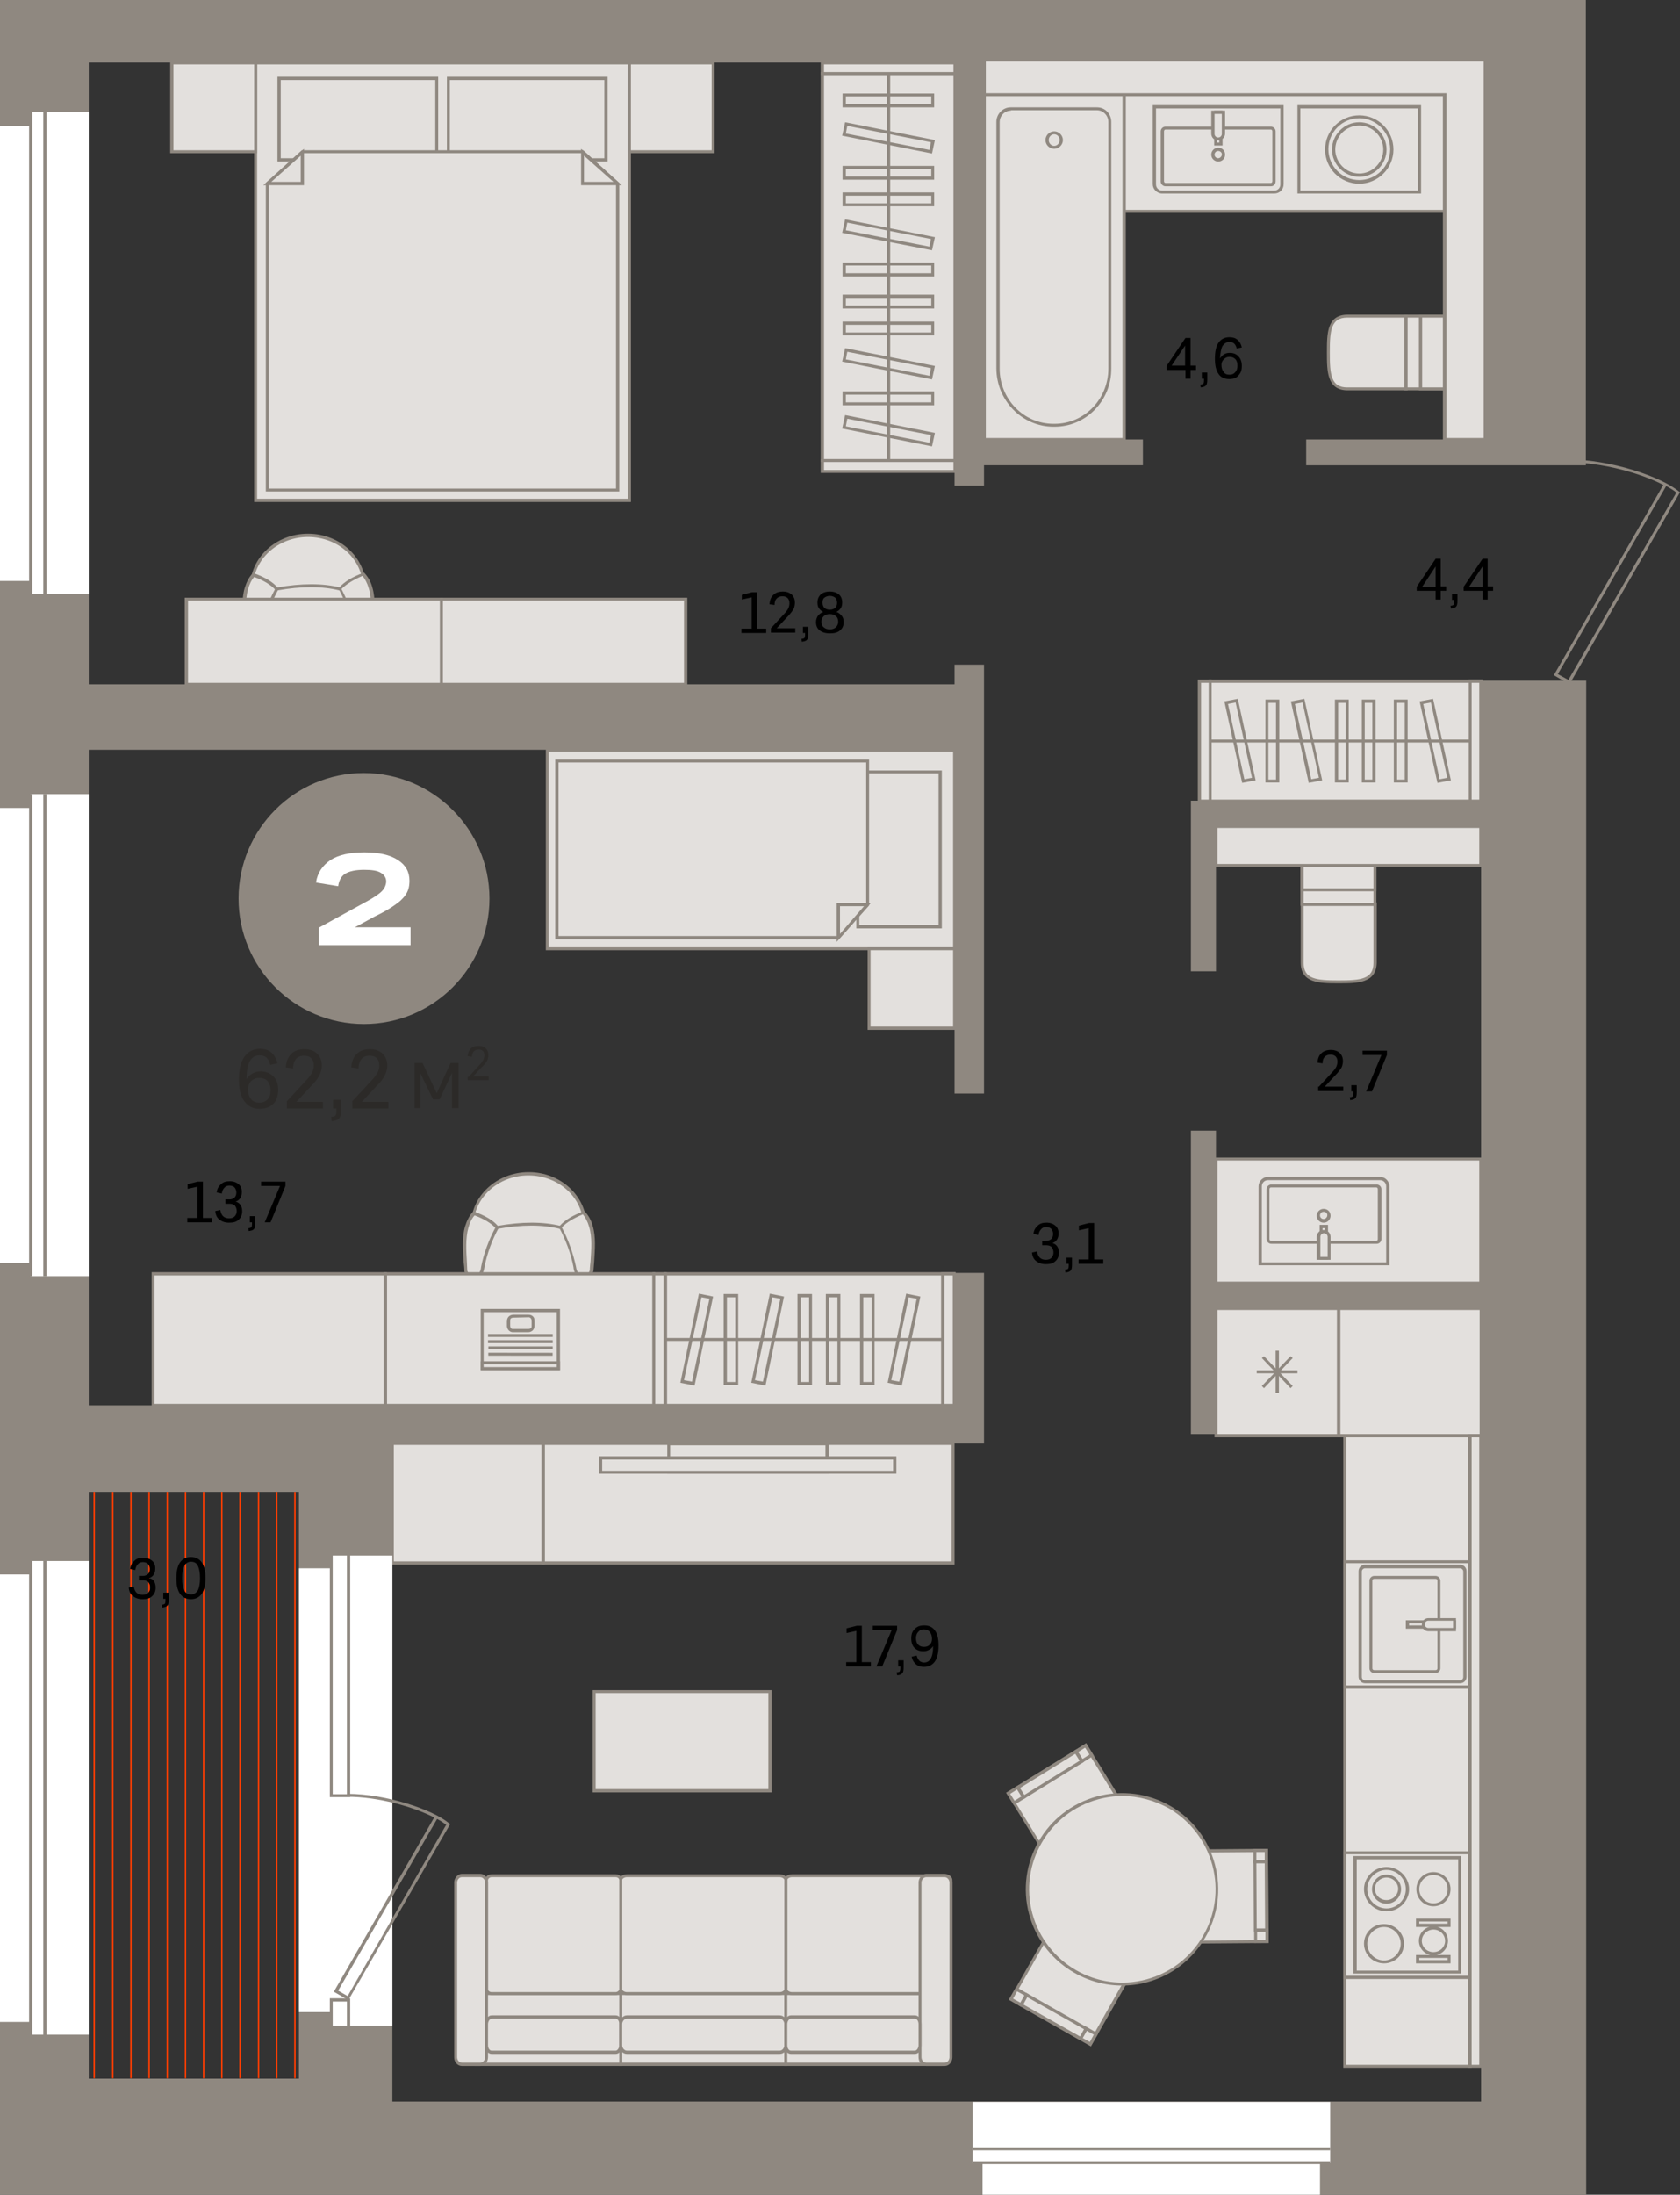 <?xml version="1.0" encoding="utf-8"?>
<!-- Generator: Adobe Illustrator 27.5.0, SVG Export Plug-In . SVG Version: 6.00 Build 0)  -->
<svg version="1.1" id="Слой_1" xmlns="http://www.w3.org/2000/svg" xmlns:xlink="http://www.w3.org/1999/xlink" x="0px" y="0px"
	 viewBox="0 0 462 603.3" style="enable-background:new 0 0 462 603.3;" xml:space="preserve">
<rect x="0" y="0" width="462" height="603.3" fill="#333333" stroke="none"/>
<g>
	<g>
		<path style="fill:#8F8880;" d="M431.6,188.1l-4.3-2.5l30.1-52.3c-6.3-3.3-17-6.2-26.1-6.2l0-0.8c11.5,0,25.5,4.7,30.4,8.8l0.3,0.2
			L431.6,188.1z M428.4,185.3l2.9,1.6l29.7-51.5c-0.7-0.6-1.7-1.2-2.8-1.8L428.4,185.3z"/>
		<path style="fill-rule:evenodd;clip-rule:evenodd;fill:#8F8880;" d="M0,0h24.4h382.8h28.9v120.8v6.2v0.9h-76.9v-7.1h48V17.2H270.6
			v103.6h43.7v7.1h-43.7v5.6h-8.1V17.2H24.4v170.9h238.1v-5.4h8.1v5.4v18v94.5h-8.1v-94.5H24.4v180.2h238.1v-36.4h8.1v36.4v10.5
			h-8.1H107.9v1.5v11.8v167.6h299.4V359.7h-72.9v34.5h-6.9v-83.4h6.9v42h72.9V227.1h-72.9v39.9h-6.9v-46.9h1.5h5.4h72.9v-33h28.9
			v53.4V268v115.8v6.6v187.4v25.5h-414H11.1H0V0L0,0z M24.4,571.4h57.8V410.1H24.4V571.4z"/>
		<g>
			<polygon style="fill-rule:evenodd;clip-rule:evenodd;fill:#FFFFFF;" points="8.4,163.3 8.4,159.7 0,159.7 0,34.6 8.4,34.6 
				8.4,30.8 24.4,30.8 24.4,34.6 24.4,159.7 24.4,163.3 			"/>
			<g>
				<rect x="8" y="30.8" style="fill:#8F8880;" width="0.9" height="132.5"/>
				<rect x="11.9" y="30.8" style="fill:#8F8880;" width="0.9" height="132.5"/>
			</g>
		</g>
		<g>
			<polygon style="fill-rule:evenodd;clip-rule:evenodd;fill:#FFFFFF;" points="8.4,350.8 8.4,347.2 0,347.2 0,222.1 8.4,222.1 
				8.4,218.3 24.4,218.3 24.4,222.1 24.4,347.2 24.4,350.8 			"/>
			<g>
				<rect x="8" y="218.3" style="fill:#8F8880;" width="0.9" height="132.5"/>
				<rect x="11.9" y="218.3" style="fill:#8F8880;" width="0.9" height="132.5"/>
			</g>
		</g>
		<g>
			<polygon style="fill-rule:evenodd;clip-rule:evenodd;fill:#FFFFFF;" points="8.4,559.3 8.4,555.8 0,555.8 0,432.8 8.4,432.8 
				8.4,429.1 24.4,429.1 24.4,432.8 24.4,555.8 24.4,559.3 			"/>
			<g>
				<rect x="8" y="429.1" style="fill:#8F8880;" width="0.9" height="130.3"/>
				<rect x="11.9" y="429.1" style="fill:#8F8880;" width="0.9" height="130.3"/>
			</g>
		</g>
		<g>
			<polygon style="fill-rule:evenodd;clip-rule:evenodd;fill:#FFFFFF;" points="267.5,594.5 270.2,594.5 270.2,603.3 363,603.3 
				363,594.5 365.8,594.5 365.8,577.8 363,577.8 270.2,577.8 267.5,577.8 			"/>
			<g>
				<rect x="267.5" y="594.1" style="fill:#8F8880;" width="98.3" height="0.8"/>
				<rect x="267.5" y="590.3" style="fill:#8F8880;" width="98.3" height="0.8"/>
			</g>
		</g>
		<g>
			<g>
				<rect x="70.3" y="17.2" style="fill-rule:evenodd;clip-rule:evenodd;fill:#E3E0DD;" width="102.8" height="120.3"/>
				<path style="fill:#8F8880;" d="M173.5,138H69.9V16.8h103.6V138z M70.7,137.1h101.9V17.7H70.7V137.1z"/>
			</g>
			<g>
				<rect x="123.3" y="21.5" style="fill-rule:evenodd;clip-rule:evenodd;fill:#E3E0DD;" width="43.4" height="22.4"/>
				<path style="fill:#8F8880;" d="M167.1,44.4h-44.2V21.1h44.2V44.4z M123.7,43.5h42.5V22h-42.5V43.5z"/>
			</g>
			<g>
				<rect x="76.7" y="21.5" style="fill-rule:evenodd;clip-rule:evenodd;fill:#E3E0DD;" width="43.4" height="22.4"/>
				<path style="fill:#8F8880;" d="M120.5,44.4H76.3V21.1h44.2V44.4z M77.2,43.5h42.5V22H77.2V43.5z"/>
			</g>
			<g>
				<g>
					<path style="fill-rule:evenodd;clip-rule:evenodd;fill:#E3E0DD;" d="M160.2,41.7l9.6,8.7v84.3c-32.1,0-64.2,0-96.3,0V50.4
						l9.6-8.7C108.8,41.7,134.5,41.7,160.2,41.7z"/>
					<path style="fill:#8F8880;" d="M170.3,135.1H73.1V50.3l9.9-9h77.4l9.9,9V135.1z M73.9,134.3h95.5V50.6l-9.4-8.5H83.3l-9.4,8.5
						V134.3z"/>
				</g>
				<g>
					<polygon style="fill-rule:evenodd;clip-rule:evenodd;fill:#E3E0DD;" points="169.9,50.4 160.2,50.4 160.2,41.8 					"/>
					<path style="fill:#8F8880;" d="M171,50.9h-11.2v-10L171,50.9z M160.6,50h8.1l-8.1-7.2V50z"/>
				</g>
				<g>
					<polygon style="fill-rule:evenodd;clip-rule:evenodd;fill:#E3E0DD;" points="73.5,50.4 83.1,50.4 83.1,41.8 					"/>
					<path style="fill:#8F8880;" d="M83.6,50.9H72.4l11.2-10V50.9z M74.6,50h8.1v-7.2L74.6,50z"/>
				</g>
			</g>
			<g>
				<rect x="47.2" y="17.2" style="fill-rule:evenodd;clip-rule:evenodd;fill:#E3E0DD;" width="23.1" height="24.5"/>
				<path style="fill:#8F8880;" d="M70.7,42.1H46.8V16.8h23.9V42.1z M47.7,41.3h22.2V17.7H47.7V41.3z"/>
			</g>
			<g>
				<rect x="173.1" y="17.2" style="fill-rule:evenodd;clip-rule:evenodd;fill:#E3E0DD;" width="23.1" height="24.5"/>
				<path style="fill:#8F8880;" d="M196.5,42.1h-23.9V16.8h23.9V42.1z M173.5,41.3h22.2V17.7h-22.2V41.3z"/>
			</g>
		</g>
		<g>
			<g>
				<rect x="226.1" y="20.2" style="fill-rule:evenodd;clip-rule:evenodd;fill:#E3E0DD;" width="36.5" height="106.4"/>
				<path style="fill:#8F8880;" d="M263,127h-37.3V19.8H263V127z M226.6,126.2h35.6V20.6h-35.6V126.2z"/>
			</g>
			<g>
				<rect x="226.1" y="126.6" style="fill-rule:evenodd;clip-rule:evenodd;fill:#E3E0DD;" width="36.5" height="3"/>
				<path style="fill:#8F8880;" d="M263,130h-37.3v-3.8H263V130z M226.6,129.2h35.6V127h-35.6V129.2z"/>
			</g>
			<g>
				<rect x="226.1" y="17.2" style="fill-rule:evenodd;clip-rule:evenodd;fill:#E3E0DD;" width="36.5" height="3"/>
				<path style="fill:#8F8880;" d="M263,20.6h-37.3v-3.8H263V20.6z M226.6,19.8h35.6v-2.1h-35.6V19.8z"/>
			</g>
			<g>
				<rect x="232.2" y="108" style="fill-rule:evenodd;clip-rule:evenodd;fill:#E3E0DD;" width="24.3" height="3"/>
				<path style="fill:#8F8880;" d="M256.9,111.4h-25.2v-3.8h25.2V111.4z M232.6,110.6h23.5v-2.1h-23.5V110.6z"/>
			</g>
			<g>
				<rect x="232.2" y="88.8" style="fill-rule:evenodd;clip-rule:evenodd;fill:#E3E0DD;" width="24.3" height="3"/>
				<path style="fill:#8F8880;" d="M256.9,92.2h-25.2v-3.8h25.2V92.2z M232.6,91.4h23.5v-2.1h-23.5V91.4z"/>
			</g>
			<g>
				<rect x="232.2" y="81.4" style="fill-rule:evenodd;clip-rule:evenodd;fill:#E3E0DD;" width="24.3" height="3"/>
				<path style="fill:#8F8880;" d="M256.9,84.8h-25.2V81h25.2V84.8z M232.6,84h23.5v-2.1h-23.5V84z"/>
			</g>
			<g>
				<rect x="232.2" y="46" style="fill-rule:evenodd;clip-rule:evenodd;fill:#E3E0DD;" width="24.3" height="3"/>
				<path style="fill:#8F8880;" d="M256.9,49.4h-25.2v-3.8h25.2V49.4z M232.6,48.5h23.5v-2.1h-23.5V48.5z"/>
			</g>
			<g>
				<rect x="232.2" y="53.4" style="fill-rule:evenodd;clip-rule:evenodd;fill:#E3E0DD;" width="24.3" height="3"/>
				<path style="fill:#8F8880;" d="M256.9,56.7h-25.2v-3.8h25.2V56.7z M232.6,55.9h23.5v-2.1h-23.5V55.9z"/>
			</g>
			<g>
				<rect x="232.2" y="26.1" style="fill-rule:evenodd;clip-rule:evenodd;fill:#E3E0DD;" width="24.3" height="3"/>
				<path style="fill:#8F8880;" d="M256.9,29.5h-25.2v-3.8h25.2V29.5z M232.6,28.6h23.5v-2.1h-23.5V28.6z"/>
			</g>
			<g>
				<rect x="232.2" y="72.6" style="fill-rule:evenodd;clip-rule:evenodd;fill:#E3E0DD;" width="24.3" height="3"/>
				<path style="fill:#8F8880;" d="M256.9,76h-25.2v-3.8h25.2V76z M232.6,75.1h23.5V73h-23.5V75.1z"/>
			</g>
			<g>
				<polygon style="fill-rule:evenodd;clip-rule:evenodd;fill:#E3E0DD;" points="256.6,119.3 256,122.2 232.1,117.5 232.7,114.6 
									"/>
				<path style="fill:#8F8880;" d="M256.3,122.7l-24.7-4.9l0.8-3.7l24.7,4.9L256.3,122.7z M232.6,117.2l23,4.5l0.4-2.1l-23-4.5
					L232.6,117.2z"/>
			</g>
			<g>
				<polygon style="fill-rule:evenodd;clip-rule:evenodd;fill:#E3E0DD;" points="256.6,100.9 256,103.8 232.1,99.1 232.7,96.2 				
					"/>
				<path style="fill:#8F8880;" d="M256.3,104.3l-24.7-4.9l0.8-3.7l24.7,4.9L256.3,104.3z M232.6,98.8l23,4.5l0.4-2.1l-23-4.5
					L232.6,98.8z"/>
			</g>
			<g>
				<polygon style="fill-rule:evenodd;clip-rule:evenodd;fill:#E3E0DD;" points="256.6,38.8 256,41.7 232.1,37 232.7,34.1 				"/>
				<path style="fill:#8F8880;" d="M256.3,42.2l-24.7-4.9l0.8-3.7l24.7,4.9L256.3,42.2z M232.6,36.7l23,4.5l0.4-2.1l-23-4.5
					L232.6,36.7z"/>
			</g>
			<g>
				<polygon style="fill-rule:evenodd;clip-rule:evenodd;fill:#E3E0DD;" points="256.6,65.4 256,68.3 232.1,63.7 232.7,60.8 				"/>
				<path style="fill:#8F8880;" d="M256.3,68.8L231.6,64l0.8-3.7l24.7,4.9L256.3,68.8z M232.6,63.3l23,4.5l0.4-2.1l-23-4.5
					L232.6,63.3z"/>
			</g>
			<g>
				<rect x="243.9" y="20.2" style="fill:#8F8880;" width="0.9" height="106.4"/>
			</g>
		</g>
		<g>
			<g>
				<path style="fill-rule:evenodd;clip-rule:evenodd;fill:#E3E0DD;" d="M386.6,86.9v20h-16.1c-5.1,0-5.2-4.4-5.2-9.9v-0.2
					c0-5.5,0.1-9.9,5.2-9.9H386.6z"/>
				<path style="fill:#8F8880;" d="M387.1,107.3h-16.5c-5.7,0-5.7-5.3-5.7-10.3v-0.2c0-5.1,0-10.3,5.7-10.3h16.5V107.3z M370.5,87.3
					c-4.5,0-4.8,3.6-4.8,9.5V97c0,5.9,0.3,9.5,4.8,9.5h15.7V87.3H370.5z"/>
			</g>
			<g>
				<rect x="386.6" y="86.9" style="fill-rule:evenodd;clip-rule:evenodd;fill:#E3E0DD;" width="10.7" height="20"/>
				<path style="fill:#8F8880;" d="M397.7,107.3h-11.5V86.5h11.5V107.3z M387.1,106.5h9.8V87.3h-9.8V106.5z"/>
			</g>
			<g>
				<rect x="390.6" y="86.9" style="fill-rule:evenodd;clip-rule:evenodd;fill:#E3E0DD;" width="6.7" height="20"/>
				<path style="fill:#8F8880;" d="M397.7,107.3h-7.5V86.5h7.5V107.3z M391.1,106.5h5.8V87.3h-5.8V106.5z"/>
			</g>
		</g>
		<g>
			<rect x="307.6" y="26" style="fill-rule:evenodd;clip-rule:evenodd;fill:#E3E0DD;" width="89.7" height="32.1"/>
			<path style="fill:#8F8880;" d="M397.7,58.5h-90.6v-33h90.6V58.5z M308,57.7h88.9V26.4H308V57.7z"/>
		</g>
		<g>
			<g>
				<rect x="270.6" y="26" style="fill-rule:evenodd;clip-rule:evenodd;fill:#E3E0DD;" width="38.5" height="94.8"/>
				<path style="fill:#8F8880;" d="M309.6,121.2h-39.3V25.6h39.3V121.2z M271.1,120.4h37.6v-94h-37.6V120.4z"/>
			</g>
			<g>
				<path style="fill-rule:evenodd;clip-rule:evenodd;fill:#E3E0DD;" d="M289.7,116.9h0.3c8.4,0,15.2-7,15.2-15.6V33.5
					c0-2-1.6-3.6-3.5-3.6H278c-1.9,0-3.5,1.6-3.5,3.6v67.7C274.5,109.9,281.3,116.9,289.7,116.9z"/>
				<path style="fill:#8F8880;" d="M290,117.3h-0.3c-8.6,0-15.7-7.2-15.7-16.1V33.5c0-2.2,1.8-4,3.9-4h23.8c2.2,0,3.9,1.8,3.9,4
					v67.7C305.7,110.1,298.7,117.3,290,117.3z M278,30.4c-1.7,0-3.1,1.4-3.1,3.2v67.7c0,8.4,6.6,15.2,14.8,15.2h0.3
					c8.2,0,14.8-6.8,14.8-15.2V33.5c0-1.7-1.4-3.2-3.1-3.2H278z"/>
			</g>
			<g>
				<path style="fill-rule:evenodd;clip-rule:evenodd;fill:#E3E0DD;" d="M288,38.5c0,1.1,0.9,2,1.9,2c1.1,0,1.9-0.9,1.9-2
					c0-1.1-0.9-2-1.9-2C288.8,36.5,288,37.4,288,38.5z"/>
				<path style="fill:#8F8880;" d="M289.9,40.9c-1.3,0-2.4-1.1-2.4-2.4s1.1-2.4,2.4-2.4s2.4,1.1,2.4,2.4S291.2,40.9,289.9,40.9z
					 M289.9,36.9c-0.8,0-1.5,0.7-1.5,1.6s0.7,1.6,1.5,1.6s1.5-0.7,1.5-1.6S290.7,36.9,289.9,36.9z"/>
			</g>
		</g>
		<g>
			<g>
				<rect x="357.2" y="29.4" style="fill-rule:evenodd;clip-rule:evenodd;fill:#E3E0DD;" width="33.2" height="23.4"/>
				<path style="fill:#8F8880;" d="M390.8,53.2h-34V28.9h34V53.2z M357.6,52.4h32.3V29.8h-32.3V52.4z"/>
			</g>
			<g>
				<path style="fill-rule:evenodd;clip-rule:evenodd;fill:#E3E0DD;" d="M373.8,50.1c5,0,9-4,9-9c0-5-4-9-9-9c-5,0-9,4-9,9
					C364.8,46,368.8,50.1,373.8,50.1z"/>
				<path style="fill:#8F8880;" d="M373.8,50.5c-5.2,0-9.4-4.2-9.4-9.4c0-5.2,4.2-9.4,9.4-9.4c5.2,0,9.4,4.2,9.4,9.4
					C383.2,46.3,378.9,50.5,373.8,50.5z M373.8,32.5c-4.7,0-8.5,3.8-8.5,8.5c0,4.7,3.8,8.5,8.5,8.5s8.5-3.8,8.5-8.5
					C382.3,36.4,378.5,32.5,373.8,32.5z"/>
			</g>
			<g>
				<path style="fill-rule:evenodd;clip-rule:evenodd;fill:#E3E0DD;" d="M373.8,48.1c3.9,0,7-3.2,7-7c0-3.9-3.2-7-7-7
					c-3.9,0-7,3.2-7,7C366.7,45,369.9,48.1,373.8,48.1z"/>
				<path style="fill:#8F8880;" d="M373.8,48.6c-4.1,0-7.5-3.4-7.5-7.5s3.4-7.5,7.5-7.5c4.1,0,7.5,3.4,7.5,7.5
					S377.9,48.6,373.8,48.6z M373.8,34.5c-3.7,0-6.6,3-6.6,6.6s3,6.6,6.6,6.6s6.6-3,6.6-6.6S377.4,34.5,373.8,34.5z"/>
			</g>
		</g>
		<g>
			<g>
				<path style="fill-rule:evenodd;clip-rule:evenodd;fill:#E3E0DD;" d="M319.6,52.8h30.8c1.2,0,2.2-1,2.2-2.2V29.4h-35.2v21.3
					C317.4,51.8,318.4,52.8,319.6,52.8z"/>
				<path style="fill:#8F8880;" d="M350.4,53.2h-30.8c-1.4,0-2.6-1.2-2.6-2.6V28.9h36v21.7C353,52.1,351.9,53.2,350.4,53.2z
					 M317.9,29.8v20.9c0,1,0.8,1.7,1.7,1.7h30.8c1,0,1.7-0.8,1.7-1.7V29.8H317.9z"/>
			</g>
			<g>
				<path style="fill-rule:evenodd;clip-rule:evenodd;fill:#E3E0DD;" d="M349.5,35.2h-29c-0.5,0-0.9,0.4-0.9,0.9v13.7
					c0,0.5,0.4,0.9,0.9,0.9h29c0.5,0,0.9-0.4,0.9-0.9V36.1C350.4,35.6,350,35.2,349.5,35.2z"/>
				<path style="fill:#8F8880;" d="M349.5,51.2h-29c-0.7,0-1.3-0.6-1.3-1.3V36.1c0-0.7,0.6-1.3,1.3-1.3h29c0.7,0,1.3,0.6,1.3,1.3
					v13.7C350.8,50.6,350.3,51.2,349.5,51.2z M320.5,35.6c-0.2,0-0.4,0.2-0.4,0.5v13.7c0,0.3,0.2,0.5,0.4,0.5h29
					c0.2,0,0.4-0.2,0.4-0.5V36.1c0-0.3-0.2-0.5-0.4-0.5H320.5z"/>
			</g>
			<g>
				<rect x="334.3" y="30.8" style="fill-rule:evenodd;clip-rule:evenodd;fill:#E3E0DD;" width="1.5" height="8.8"/>
				<path style="fill:#8F8880;" d="M336.2,40h-2.3v-9.6h2.3V40z M334.7,39.2h0.6v-7.9h-0.6V39.2z"/>
			</g>
			<g>
				<path style="fill-rule:evenodd;clip-rule:evenodd;fill:#E3E0DD;" d="M335,38.2L335,38.2c-0.8,0-1.5-0.6-1.5-1.5v-5.9h2.9v5.9
					C336.5,37.5,335.8,38.2,335,38.2z"/>
				<path style="fill:#8F8880;" d="M335,38.6L335,38.6c-1.1,0-1.9-0.8-1.9-1.9v-6.3h3.8v6.3C336.9,37.7,336.1,38.6,335,38.6z
					 M334,31.3v5.5c0,0.6,0.5,1,1,1h0c0.6,0,1-0.5,1-1v-5.5H334z"/>
			</g>
			<g>
				<path style="fill-rule:evenodd;clip-rule:evenodd;fill:#E3E0DD;" d="M333.6,42.6c0,0.8,0.7,1.5,1.5,1.5s1.5-0.7,1.5-1.5
					c0-0.8-0.7-1.5-1.5-1.5S333.6,41.7,333.6,42.6z"/>
				<path style="fill:#8F8880;" d="M335,44.4c-1,0-1.9-0.8-1.9-1.9c0-1,0.8-1.9,1.9-1.9s1.9,0.8,1.9,1.9
					C336.9,43.6,336.1,44.4,335,44.4z M335,41.5c-0.6,0-1,0.5-1,1c0,0.6,0.5,1,1,1s1-0.5,1-1C336.1,42,335.6,41.5,335,41.5z"/>
			</g>
		</g>
		<g>
			<polygon style="fill-rule:evenodd;clip-rule:evenodd;fill:#E3E0DD;" points="408.4,26 408.4,23.6 408.4,16.5 270.6,16.5 
				270.6,26 397.3,26 397.3,120.8 408.4,120.8 			"/>
			<path style="fill:#8F8880;" d="M408.8,121.2h-12V26.4H270.2V16h138.6V121.2z M397.7,120.4H408V16.9H271.1v8.7h126.7V120.4z"/>
		</g>
		<g>
			<g>
				<rect x="332.8" y="187.2" style="fill-rule:evenodd;clip-rule:evenodd;fill:#E3E0DD;" width="74.5" height="33"/>
				<path style="fill:#8F8880;" d="M407.7,220.6h-75.3v-33.8h75.3V220.6z M333.2,219.8h73.6v-32.1h-73.6V219.8z"/>
			</g>
			<g>
				<rect x="329.9" y="187.2" style="fill-rule:evenodd;clip-rule:evenodd;fill:#E3E0DD;" width="2.9" height="33"/>
				<path style="fill:#8F8880;" d="M333.2,220.6h-3.8v-33.8h3.8V220.6z M330.3,219.8h2.1v-32.1h-2.1V219.8z"/>
			</g>
			<g>
				<rect x="404.3" y="187.2" style="fill-rule:evenodd;clip-rule:evenodd;fill:#E3E0DD;" width="2.9" height="33"/>
				<path style="fill:#8F8880;" d="M407.7,220.6h-3.8v-33.8h3.8V220.6z M404.7,219.8h2.1v-32.1h-2.1V219.8z"/>
			</g>
			<g>
				<rect x="348.4" y="192.7" style="fill-rule:evenodd;clip-rule:evenodd;fill:#E3E0DD;" width="2.9" height="22"/>
				<path style="fill:#8F8880;" d="M351.8,215.1H348v-22.8h3.8V215.1z M348.8,214.3h2.1v-21.1h-2.1V214.3z"/>
			</g>
			<g>
				<rect x="367.5" y="192.7" style="fill-rule:evenodd;clip-rule:evenodd;fill:#E3E0DD;" width="2.9" height="22"/>
				<path style="fill:#8F8880;" d="M370.9,215.1h-3.8v-22.8h3.8V215.1z M368,214.3h2.1v-21.1H368V214.3z"/>
			</g>
			<g>
				<rect x="374.9" y="192.7" style="fill-rule:evenodd;clip-rule:evenodd;fill:#E3E0DD;" width="2.9" height="22"/>
				<path style="fill:#8F8880;" d="M378.3,215.1h-3.8v-22.8h3.8V215.1z M375.3,214.3h2.1v-21.1h-2.1V214.3z"/>
			</g>
			<g>
				<rect x="383.8" y="192.7" style="fill-rule:evenodd;clip-rule:evenodd;fill:#E3E0DD;" width="2.9" height="22"/>
				<path style="fill:#8F8880;" d="M387.1,215.1h-3.8v-22.8h3.8V215.1z M384.2,214.3h2.1v-21.1h-2.1V214.3z"/>
			</g>
			<g>
				<polygon style="fill-rule:evenodd;clip-rule:evenodd;fill:#E3E0DD;" points="340.1,192.7 337.2,193.2 341.9,214.8 344.8,214.2 
									"/>
				<path style="fill:#8F8880;" d="M341.6,215.2l-4.9-22.4l3.7-0.7l4.9,22.4L341.6,215.2z M337.7,193.5l4.5,20.7l2.1-0.4l-4.5-20.7
					L337.7,193.5z"/>
			</g>
			<g>
				<polygon style="fill-rule:evenodd;clip-rule:evenodd;fill:#E3E0DD;" points="358.4,192.7 355.6,193.2 360.2,214.8 363.1,214.2 
									"/>
				<path style="fill:#8F8880;" d="M359.9,215.2l-4.9-22.4l3.7-0.7l4.9,22.4L359.9,215.2z M356.1,193.5l4.5,20.7l2.1-0.4l-4.5-20.7
					L356.1,193.5z"/>
			</g>
			<g>
				<polygon style="fill-rule:evenodd;clip-rule:evenodd;fill:#E3E0DD;" points="393.8,192.7 390.9,193.2 395.6,214.8 398.5,214.2 
									"/>
				<path style="fill:#8F8880;" d="M395.3,215.2l-4.9-22.4l3.7-0.7l4.9,22.4L395.3,215.2z M391.4,193.5l4.5,20.7l2.1-0.4l-4.5-20.7
					L391.4,193.5z"/>
			</g>
			<g>
				<rect x="332.8" y="203.3" style="fill:#8F8880;" width="71.5" height="0.8"/>
			</g>
		</g>
		<g>
			<g>
				<g>
					<g>
						<path style="fill-rule:evenodd;clip-rule:evenodd;fill:#E3E0DD;" d="M69.5,183.5c-0.2,0.5-0.2,1.1,0.2,1.5
							c0.4,0.4,1,0.5,1.5,0.2L74,184l-3.3-3.3L69.5,183.5L69.5,183.5z"/>
						<path style="fill:#8F8880;" d="M70.7,185.7c-0.4,0-0.9-0.2-1.2-0.5c-0.5-0.5-0.6-1.3-0.3-2l1.4-3.4l4.2,4.2l-3.4,1.4
							C71.2,185.7,70.9,185.7,70.7,185.7z M70.8,181.4l-0.9,2.2c-0.2,0.3-0.1,0.7,0.2,1c0.3,0.3,0.7,0.3,1,0.2l2.2-0.9L70.8,181.4z"
							/>
					</g>
					<g>
						<path style="fill-rule:evenodd;clip-rule:evenodd;fill:#E3E0DD;" d="M100,183.5c0.2,0.5,0.2,1.1-0.2,1.5
							c-0.4,0.4-1,0.5-1.5,0.2l-2.8-1.2l3.3-3.3L100,183.5L100,183.5z"/>
						<path style="fill:#8F8880;" d="M98.8,185.7c-0.3,0-0.5-0.1-0.8-0.2l-3.3-1.4l4.2-4.2l1.4,3.4c0.3,0.7,0.2,1.4-0.3,2
							C99.7,185.6,99.3,185.7,98.8,185.7z M96.2,183.9l2.2,0.9c0.4,0.2,0.7,0.1,1-0.1c0.3-0.3,0.3-0.7,0.2-1l0,0l-0.9-2.2
							L96.2,183.9z"/>
					</g>
				</g>
				<g>
					<path style="fill-rule:evenodd;clip-rule:evenodd;fill:#E3E0DD;" d="M100.2,162.6v14.7c0,4.8-3.9,8.7-8.7,8.7H77.9
						c-4.8,0-8.7-3.9-8.7-8.7v-14.7c0-0.4,0-0.8,0-1.2c0-7.9,6.9-14.2,15.5-14.2s15.5,6.4,15.5,14.2
						C100.2,161.8,100.2,162.2,100.2,162.6z"/>
					<path style="fill:#8F8880;" d="M91.6,186.4H77.9c-5,0-9.1-4.1-9.1-9.1l0-15.9c0-8.1,7.1-14.7,15.9-14.7
						c8.8,0,15.9,6.6,15.9,14.7v15.9C100.7,182.3,96.6,186.4,91.6,186.4z M84.7,147.6c-8.3,0-15.1,6.2-15.1,13.8l0,15.9
						c0,4.6,3.7,8.3,8.3,8.3h13.6c4.6,0,8.3-3.7,8.3-8.3v-15.9C99.8,153.8,93.1,147.6,84.7,147.6z"/>
				</g>
				<g>
					<path style="fill-rule:evenodd;clip-rule:evenodd;fill:#E3E0DD;" d="M97.4,172.8c-0.7-3.7-2.1-7.5-4-10.9
						c1.3-1.5,3.4-2.8,6.4-3.9c0.9,0.9,1.6,2.2,2,3.8c1.1,3.7,0.4,8.2,0.2,12.1c-0.5,1.2-1.2,1.7-2.2,1.6
						C98.4,175.4,97.6,174.4,97.4,172.8z"/>
					<path style="fill:#8F8880;" d="M100.2,175.9c-0.1,0-0.2,0-0.3,0c-1.1-0.1-2.6-0.7-2.8-3.1c-0.7-3.7-2.1-7.4-3.9-10.8l-0.1-0.3
						l0.2-0.2c1.4-1.6,3.6-2.9,6.5-4l0.3-0.1l0.2,0.2c0.9,1,1.7,2.3,2.1,3.9c0.9,3,0.6,6.5,0.4,9.8c-0.1,0.9-0.1,1.7-0.2,2.5l0,0.1
						C101.9,175.5,100.9,175.9,100.2,175.9z M93.9,161.9c1.8,3.4,3.1,7.1,3.9,10.8l0,0c0.2,1.5,0.8,2.2,2.1,2.3
						c0.5,0.1,1.2,0,1.7-1.3c0-0.8,0.1-1.6,0.2-2.5c0.2-3.2,0.5-6.6-0.4-9.5c-0.4-1.4-1-2.5-1.7-3.4
						C97.1,159.4,95.2,160.6,93.9,161.9z"/>
				</g>
				<g>
					<path style="fill-rule:evenodd;clip-rule:evenodd;fill:#E3E0DD;" d="M72.1,172.8c0.7-3.7,2.1-7.5,4-10.9
						c-1.3-1.5-3.4-2.8-6.4-3.9c-0.9,0.9-1.6,2.2-2,3.8c-1.1,3.7-0.4,8.2-0.2,12.1c0.5,1.2,1.2,1.7,2.2,1.6
						C71.1,175.4,72,174.4,72.1,172.8z"/>
					<path style="fill:#8F8880;" d="M69.4,175.9c-0.8,0-1.7-0.4-2.3-1.9l0-0.1c0-0.8-0.1-1.7-0.2-2.5c-0.2-3.3-0.5-6.8,0.4-9.8
						c0.5-1.6,1.2-3,2.1-3.9l0.2-0.2l0.3,0.1c3,1.1,5.2,2.4,6.5,4l0.2,0.2l-0.1,0.3c-1.8,3.3-3.2,7.1-3.9,10.8
						c-0.3,2.4-1.7,3-2.9,3.1C69.6,175.9,69.5,175.9,69.4,175.9z M67.9,173.8c0.5,1.3,1.2,1.3,1.7,1.3c1.3-0.1,2-0.9,2.1-2.3l0,0
						c0.7-3.7,2.1-7.4,3.9-10.8c-1.2-1.3-3.2-2.5-5.7-3.4c-0.8,0.9-1.3,2-1.7,3.4c-0.8,2.9-0.6,6.2-0.4,9.5
						C67.8,172.2,67.9,173,67.9,173.8z"/>
				</g>
				<path style="fill:#8F8880;" d="M76.2,162.3l-0.1-0.8c6.8-1.2,12.7-1.2,17.5,0l-0.2,0.8C88.6,161.1,82.9,161.1,76.2,162.3z"/>
			</g>
			<g>
				<rect x="51.3" y="164.7" style="fill-rule:evenodd;clip-rule:evenodd;fill:#E3E0DD;" width="70.1" height="23.4"/>
				<path style="fill:#8F8880;" d="M121.8,188.6h-71v-24.3h71V188.6z M51.7,187.7H121v-22.6H51.7V187.7z"/>
			</g>
		</g>
		<g>
			<g>
				<g>
					<g>
						<path style="fill-rule:evenodd;clip-rule:evenodd;fill:#E3E0DD;" d="M130.1,359c-0.2,0.5-0.2,1.1,0.2,1.5
							c0.4,0.4,1,0.5,1.5,0.2l2.8-1.2l-3.3-3.3L130.1,359L130.1,359z"/>
						<path style="fill:#8F8880;" d="M131.3,361.2c-0.4,0-0.9-0.2-1.2-0.5c-0.5-0.5-0.6-1.3-0.3-2l1.4-3.4l4.2,4.2l-3.4,1.4
							C131.8,361.2,131.5,361.2,131.3,361.2z M131.4,356.9l-0.9,2.2c-0.2,0.3-0.1,0.7,0.2,1c0.3,0.3,0.7,0.3,1,0.2l2.2-0.9
							L131.4,356.9z"/>
					</g>
					<g>
						<path style="fill-rule:evenodd;clip-rule:evenodd;fill:#E3E0DD;" d="M160.6,359c0.2,0.5,0.2,1.1-0.2,1.5
							c-0.4,0.4-1,0.5-1.5,0.2l-2.8-1.2l3.3-3.3L160.6,359L160.6,359z"/>
						<path style="fill:#8F8880;" d="M159.4,361.2c-0.3,0-0.5-0.1-0.8-0.2l-3.3-1.4l4.2-4.2l1.4,3.4c0.3,0.7,0.2,1.4-0.3,2
							C160.3,361.1,159.9,361.2,159.4,361.2z M156.8,359.3l2.2,0.9c0.4,0.2,0.7,0.1,1-0.1c0.3-0.3,0.3-0.7,0.2-1l0,0l-0.9-2.2
							L156.8,359.3z"/>
					</g>
				</g>
				<g>
					<path style="fill-rule:evenodd;clip-rule:evenodd;fill:#E3E0DD;" d="M160.8,338v14.7c0,4.8-3.9,8.7-8.7,8.7h-13.6
						c-4.8,0-8.7-3.9-8.7-8.7V338c0-0.4,0-0.8,0-1.2c0-7.9,6.9-14.2,15.5-14.2c8.6,0,15.5,6.4,15.5,14.2
						C160.8,337.3,160.8,337.6,160.8,338z"/>
					<path style="fill:#8F8880;" d="M152.2,361.9h-13.6c-5,0-9.1-4.1-9.1-9.1l0-15.9c0-8.1,7.1-14.7,15.9-14.7
						c8.8,0,15.9,6.6,15.9,14.7v15.9C161.3,357.8,157.2,361.9,152.2,361.9z M145.3,323.1c-8.3,0-15.1,6.2-15.1,13.8l0,15.9
						c0,4.6,3.7,8.3,8.3,8.3h13.6c4.6,0,8.3-3.7,8.3-8.3v-15.9C160.4,329.3,153.7,323.1,145.3,323.1z"/>
				</g>
				<g>
					<path style="fill-rule:evenodd;clip-rule:evenodd;fill:#E3E0DD;" d="M158,348.2c-0.7-3.7-2.1-7.5-4-10.9
						c1.3-1.5,3.4-2.8,6.4-3.9c0.9,0.9,1.6,2.2,2,3.8c1.1,3.7,0.4,8.2,0.2,12.1c-0.5,1.2-1.2,1.7-2.2,1.6
						C159,350.8,158.2,349.9,158,348.2z"/>
					<path style="fill:#8F8880;" d="M160.8,351.4c-0.1,0-0.2,0-0.3,0c-1.1-0.1-2.6-0.7-2.8-3.1c-0.7-3.7-2.1-7.4-3.9-10.8l-0.1-0.3
						l0.2-0.2c1.4-1.6,3.6-2.9,6.5-4l0.3-0.1l0.2,0.2c0.9,1,1.7,2.3,2.1,3.9c0.9,3,0.6,6.4,0.4,9.8c-0.1,0.9-0.1,1.7-0.2,2.5l0,0.1
						C162.5,351,161.5,351.4,160.8,351.4z M154.5,337.4c1.8,3.4,3.1,7.1,3.9,10.8l0,0c0.2,1.5,0.8,2.2,2.1,2.3
						c0.5,0.1,1.2,0,1.7-1.3c0-0.8,0.1-1.6,0.2-2.5c0.2-3.2,0.5-6.6-0.4-9.5c-0.4-1.4-1-2.5-1.7-3.4
						C157.7,334.9,155.8,336,154.5,337.4z"/>
				</g>
				<g>
					<path style="fill-rule:evenodd;clip-rule:evenodd;fill:#E3E0DD;" d="M132.7,348.2c0.7-3.7,2.1-7.5,4-10.9
						c-1.3-1.5-3.4-2.8-6.4-3.9c-0.9,0.9-1.6,2.2-2,3.8c-1.1,3.7-0.4,8.2-0.2,12.1c0.5,1.2,1.2,1.7,2.2,1.6
						C131.7,350.8,132.6,349.9,132.7,348.2z"/>
					<path style="fill:#8F8880;" d="M130,351.4c-0.8,0-1.7-0.4-2.3-1.9l0-0.1c0-0.8-0.1-1.7-0.2-2.5c-0.2-3.3-0.5-6.8,0.4-9.8
						c0.5-1.6,1.2-3,2.1-3.9l0.2-0.2l0.3,0.1c3,1.1,5.2,2.4,6.5,4l0.2,0.2l-0.1,0.3c-1.8,3.3-3.2,7.1-3.9,10.8
						c-0.3,2.4-1.7,3-2.9,3.1C130.2,351.4,130.1,351.4,130,351.4z M128.5,349.3c0.5,1.3,1.2,1.3,1.7,1.3c1.3-0.1,2-0.9,2.1-2.3l0,0
						c0.7-3.7,2.1-7.4,3.9-10.8c-1.2-1.3-3.2-2.5-5.7-3.4c-0.8,0.9-1.3,2-1.7,3.4c-0.8,2.9-0.6,6.2-0.4,9.5
						C128.4,347.7,128.5,348.5,128.5,349.3z"/>
				</g>
				<path style="fill:#8F8880;" d="M136.8,337.8l-0.1-0.8c6.8-1.2,12.7-1.2,17.5,0l-0.2,0.8C149.2,336.6,143.5,336.6,136.8,337.8z"
					/>
			</g>
			<g>
				<g>
					<rect x="105.9" y="350.1" style="fill-rule:evenodd;clip-rule:evenodd;fill:#E3E0DD;" width="73.9" height="36.2"/>
					<path style="fill:#8F8880;" d="M180.2,386.7h-74.7v-37h74.7V386.7z M106.4,385.9h73v-35.3h-73V385.9z"/>
				</g>
				<g>
					<g>
						<rect x="132.5" y="360.2" style="fill-rule:evenodd;clip-rule:evenodd;fill:#E3E0DD;" width="21" height="16"/>
						<path style="fill:#8F8880;" d="M154,376.6l-21.8,0l0-16.8l21.8,0L154,376.6z M133,375.8l20.1,0l0-15.1l-20.1,0L133,375.8z"/>
					</g>
					<g>
						<path style="fill-rule:evenodd;clip-rule:evenodd;fill:#E3E0DD;" d="M145.4,361.8l-4.3,0c-0.7,0-1.3,0.6-1.3,1.3l0,1.4
							c0,0.7,0.6,1.3,1.3,1.3l4.3,0c0.7,0,1.3-0.6,1.3-1.3l0-1.4C146.6,362.3,146.1,361.8,145.4,361.8z"/>
						<path style="fill:#8F8880;" d="M141,366.2c-0.4,0-0.8-0.2-1.1-0.5c-0.3-0.3-0.5-0.8-0.5-1.2l0-1.4c0-0.4,0.2-0.9,0.5-1.2
							c0.3-0.3,0.8-0.5,1.2-0.5l4.3,0c0.5,0,0.9,0.2,1.2,0.5c0.3,0.3,0.4,0.7,0.4,1.2l0,1.4c0,0.4-0.2,0.9-0.5,1.2
							c-0.3,0.3-0.8,0.5-1.2,0.5L141,366.2C141,366.2,141,366.2,141,366.2z M141.1,362.2c-0.2,0-0.4,0.1-0.6,0.2
							c-0.2,0.2-0.2,0.4-0.2,0.6l0,1.5c0,0.2,0.1,0.5,0.2,0.6c0.2,0.2,0.3,0.2,0.6,0.2l4.3,0c0.2,0,0.5-0.1,0.6-0.2
							c0.2-0.2,0.2-0.4,0.2-0.6l0-1.5c0-0.2-0.1-0.4-0.2-0.6c-0.2-0.2-0.4-0.3-0.6-0.3L141.1,362.2
							C141.1,362.2,141.1,362.2,141.1,362.2z"/>
					</g>
					<g>
						<rect x="132.6" y="374.6" style="fill-rule:evenodd;clip-rule:evenodd;fill:#E3E0DD;" width="21" height="1.7"/>
						<path style="fill:#8F8880;" d="M154,376.7h-21.8v-2.5l21.8,0V376.7z M133,375.8h20.1V375l-20.1,0V375.8z"/>
					</g>
					
						<rect x="142.7" y="363.4" transform="matrix(1.046284e-03 -1 1 1.046284e-03 -229.274 514.975)" style="fill:#8F8880;" width="0.8" height="17.7"/>
					<rect x="134.3" y="370.1" style="fill:#8F8880;" width="17.7" height="0.8"/>
					<rect x="134.2" y="368.4" style="fill:#8F8880;" width="17.8" height="0.8"/>
					<rect x="134.2" y="366.7" style="fill:#8F8880;" width="17.8" height="0.8"/>
				</g>
			</g>
		</g>
		<g>
			<g>
				<rect x="182.9" y="350.1" style="fill-rule:evenodd;clip-rule:evenodd;fill:#E3E0DD;" width="79.4" height="36.2"/>
				<path style="fill:#8F8880;" d="M262.8,386.7h-80.3v-37h80.3V386.7z M183.4,385.9h78.6v-35.3h-78.6V385.9z"/>
			</g>
			<g>
				<rect x="179.8" y="350.1" style="fill-rule:evenodd;clip-rule:evenodd;fill:#E3E0DD;" width="3.1" height="36.2"/>
				<path style="fill:#8F8880;" d="M183.4,386.7h-4v-37h4V386.7z M180.2,385.9h2.3v-35.3h-2.3V385.9z"/>
			</g>
			<g>
				<rect x="259.2" y="350.1" style="fill-rule:evenodd;clip-rule:evenodd;fill:#E3E0DD;" width="3.1" height="36.2"/>
				<path style="fill:#8F8880;" d="M262.8,386.7h-4v-37h4V386.7z M259.7,385.9h2.3v-35.3h-2.3V385.9z"/>
			</g>
			<g>
				<rect x="199.4" y="356.2" style="fill-rule:evenodd;clip-rule:evenodd;fill:#E3E0DD;" width="3.1" height="24.1"/>
				<path style="fill:#8F8880;" d="M203,380.7h-4v-25h4V380.7z M199.9,379.9h2.3v-23.3h-2.3V379.9z"/>
			</g>
			<g>
				<rect x="219.8" y="356.2" style="fill-rule:evenodd;clip-rule:evenodd;fill:#E3E0DD;" width="3.1" height="24.1"/>
				<path style="fill:#8F8880;" d="M223.3,380.7h-4v-25h4V380.7z M220.2,379.9h2.3v-23.3h-2.3V379.9z"/>
			</g>
			<g>
				<rect x="227.6" y="356.2" style="fill-rule:evenodd;clip-rule:evenodd;fill:#E3E0DD;" width="3.1" height="24.1"/>
				<path style="fill:#8F8880;" d="M231.1,380.7h-4v-25h4V380.7z M228,379.9h2.3v-23.3H228V379.9z"/>
			</g>
			<g>
				<rect x="237" y="356.2" style="fill-rule:evenodd;clip-rule:evenodd;fill:#E3E0DD;" width="3.1" height="24.1"/>
				<path style="fill:#8F8880;" d="M240.5,380.7h-4v-25h4V380.7z M237.4,379.9h2.3v-23.3h-2.3V379.9z"/>
			</g>
			<g>
				<polygon style="fill-rule:evenodd;clip-rule:evenodd;fill:#E3E0DD;" points="190.7,380.4 187.6,379.8 192.6,356.1 195.6,356.7 
									"/>
				<path style="fill:#8F8880;" d="M191,380.9l-3.9-0.8l5.1-24.5l3.9,0.8L191,380.9z M188.1,379.4l2.2,0.4l4.8-22.8l-2.2-0.4
					L188.1,379.4z"/>
			</g>
			<g>
				<polygon style="fill-rule:evenodd;clip-rule:evenodd;fill:#E3E0DD;" points="210.1,380.4 207.1,379.8 212,356.1 215.1,356.7 
									"/>
				<path style="fill:#8F8880;" d="M210.5,380.9l-3.9-0.8l5.1-24.5l3.9,0.8L210.5,380.9z M207.6,379.4l2.2,0.4l4.8-22.8l-2.2-0.4
					L207.6,379.4z"/>
			</g>
			<g>
				<polygon style="fill-rule:evenodd;clip-rule:evenodd;fill:#E3E0DD;" points="247.6,380.4 244.6,379.8 249.5,356.1 252.6,356.7 
									"/>
				<path style="fill:#8F8880;" d="M248,380.9l-3.9-0.8l5.1-24.5l3.9,0.8L248,380.9z M245.1,379.4l2.2,0.4l4.8-22.8l-2.2-0.4
					L245.1,379.4z"/>
			</g>
			<g>
				<rect x="182.9" y="367.8" style="fill:#8F8880;" width="76.3" height="0.8"/>
			</g>
		</g>
		<g>
			<rect x="42.1" y="350.1" style="fill-rule:evenodd;clip-rule:evenodd;fill:#E3E0DD;" width="63.8" height="36.2"/>
			<path style="fill:#8F8880;" d="M106.4,386.7H41.7v-37h64.7V386.7z M42.5,385.9h63v-35.3h-63V385.9z"/>
		</g>
		<g>
			<g>
				<rect x="170.7" y="548" style="fill-rule:evenodd;clip-rule:evenodd;fill:#E3E0DD;" width="45.4" height="19.5"/>
				<path style="fill:#8F8880;" d="M216.5,567.9h-46.3v-20.3h46.3V567.9z M171.1,567h44.6v-18.6h-44.6V567z"/>
			</g>
			<g>
				<rect x="216.1" y="548" style="fill-rule:evenodd;clip-rule:evenodd;fill:#E3E0DD;" width="42.6" height="19.5"/>
				<path style="fill:#8F8880;" d="M259.1,567.9h-43.4v-20.3h43.4V567.9z M216.5,567h41.7v-18.6h-41.7V567z"/>
			</g>
			<g>
				<rect x="131" y="548" style="fill-rule:evenodd;clip-rule:evenodd;fill:#E3E0DD;" width="39.7" height="19.5"/>
				<path style="fill:#8F8880;" d="M171.1,567.9h-40.6v-20.3h40.6V567.9z M131.4,567h38.9v-18.6h-38.9V567z"/>
			</g>
			<g>
				<path style="fill-rule:evenodd;clip-rule:evenodd;fill:#E3E0DD;" d="M217.8,515.5h42c0.9,0,1.7,0.5,1.7,1.2v30
					c0,0.7-0.8,1.2-1.7,1.2h-42c-0.9,0-1.7-0.5-1.7-1.2v-30C216.1,516.1,216.9,515.5,217.8,515.5z"/>
				<path style="fill:#8F8880;" d="M259.8,548.4h-42c-1.2,0-2.1-0.7-2.1-1.6v-30c0-0.9,0.9-1.6,2.1-1.6h42c1.2,0,2.1,0.7,2.1,1.6v30
					C261.9,547.7,261,548.4,259.8,548.4z M217.8,516c-0.7,0-1.3,0.4-1.3,0.8v30c0,0.4,0.6,0.8,1.3,0.8h42c0.7,0,1.3-0.4,1.3-0.8v-30
					c0-0.4-0.6-0.8-1.3-0.8H217.8z"/>
			</g>
			<g>
				<path style="fill-rule:evenodd;clip-rule:evenodd;fill:#E3E0DD;" d="M172.4,515.5h42c0.9,0,1.7,0.5,1.7,1.2v30
					c0,0.7-0.8,1.2-1.7,1.2h-42c-0.9,0-1.7-0.5-1.7-1.2v-30C170.7,516.1,171.5,515.5,172.4,515.5z"/>
				<path style="fill:#8F8880;" d="M214.4,548.4h-42c-1.2,0-2.1-0.7-2.1-1.6v-30c0-0.9,0.9-1.6,2.1-1.6h42c1.2,0,2.1,0.7,2.1,1.6v30
					C216.5,547.7,215.6,548.4,214.4,548.4z M172.4,516c-0.7,0-1.3,0.4-1.3,0.8v30c0,0.4,0.6,0.8,1.3,0.8h42c0.7,0,1.3-0.4,1.3-0.8
					v-30c0-0.4-0.6-0.8-1.3-0.8H172.4z"/>
			</g>
			<g>
				<path style="fill-rule:evenodd;clip-rule:evenodd;fill:#E3E0DD;" d="M135.2,515.5h34.1c0.8,0,1.4,0.5,1.4,1.2v30
					c0,0.7-0.6,1.2-1.4,1.2h-34.1c-0.8,0-1.4-0.5-1.4-1.2v-30C133.8,516.1,134.4,515.5,135.2,515.5z"/>
				<path style="fill:#8F8880;" d="M169.3,548.4h-34.1c-1,0-1.8-0.7-1.8-1.6v-30c0-0.9,0.8-1.6,1.8-1.6h34.1c1,0,1.8,0.7,1.8,1.6v30
					C171.1,547.7,170.3,548.4,169.3,548.4z M135.2,516c-0.5,0-1,0.4-1,0.8v30c0,0.4,0.4,0.8,1,0.8h34.1c0.5,0,1-0.4,1-0.8v-30
					c0-0.4-0.4-0.8-1-0.8H135.2z"/>
			</g>
			<g>
				<path style="fill-rule:evenodd;clip-rule:evenodd;fill:#E3E0DD;" d="M132.1,515.5H127c-0.9,0-1.7,0.9-1.7,1.9v48
					c0,1.1,0.8,1.9,1.7,1.9h5.1c0.9,0,1.7-0.9,1.7-1.9v-48C133.8,516.4,133,515.5,132.1,515.5z"/>
				<path style="fill:#8F8880;" d="M132.1,567.9H127c-1.2,0-2.1-1.1-2.1-2.4v-48c0-1.3,1-2.4,2.1-2.4h5.1c1.2,0,2.1,1.1,2.1,2.4v48
					C134.2,566.8,133.3,567.9,132.1,567.9z M127,516c-0.7,0-1.3,0.7-1.3,1.5v48c0,0.8,0.6,1.5,1.3,1.5h5.1c0.7,0,1.3-0.7,1.3-1.5
					v-48c0-0.8-0.6-1.5-1.3-1.5H127z"/>
			</g>
			<g>
				<path style="fill-rule:evenodd;clip-rule:evenodd;fill:#E3E0DD;" d="M259.8,515.5h-5.1c-0.9,0-1.7,0.9-1.7,1.9v48
					c0,1.1,0.8,1.9,1.7,1.9h5.1c0.9,0,1.7-0.9,1.7-1.9v-48C261.5,516.4,260.7,515.5,259.8,515.5z"/>
				<path style="fill:#8F8880;" d="M259.8,567.9h-5.1c-1.2,0-2.1-1.1-2.1-2.4v-48c0-1.3,1-2.4,2.1-2.4h5.1c1.2,0,2.1,1.1,2.1,2.4v48
					C261.9,566.8,261,567.9,259.8,567.9z M254.7,516c-0.7,0-1.3,0.7-1.3,1.5v48c0,0.8,0.6,1.5,1.3,1.5h5.1c0.7,0,1.3-0.7,1.3-1.5
					v-48c0-0.8-0.6-1.5-1.3-1.5H254.7z"/>
			</g>
			<g>
				<path style="fill-rule:evenodd;clip-rule:evenodd;fill:#E3E0DD;" d="M133.8,556.4v5.8c0,1.1,0.6,1.9,1.4,1.9h34.1
					c0.8,0,1.4-0.9,1.4-1.9v-5.8c0-1.1-0.6-1.9-1.4-1.9h-34.1C134.4,554.5,133.8,555.3,133.8,556.4z"/>
				<path style="fill:#8F8880;" d="M169.3,564.6h-34.1c-1,0-1.8-1-1.8-2.4v-5.8c0-1.3,0.8-2.4,1.8-2.4h34.1c1,0,1.8,1,1.8,2.4v5.8
					C171.1,563.6,170.3,564.6,169.3,564.6z M135.2,554.9c-0.5,0-1,0.7-1,1.5v5.8c0,0.8,0.4,1.5,1,1.5h34.1c0.5,0,1-0.7,1-1.5v-5.8
					c0-0.8-0.4-1.5-1-1.5H135.2z"/>
			</g>
			<g>
				<path style="fill-rule:evenodd;clip-rule:evenodd;fill:#E3E0DD;" d="M170.7,556.4v5.8c0,1.1,0.8,1.9,1.7,1.9h42
					c0.9,0,1.7-0.9,1.7-1.9v-5.8c0-1.1-0.8-1.9-1.7-1.9h-42C171.5,554.5,170.7,555.3,170.7,556.4z"/>
				<path style="fill:#8F8880;" d="M214.4,564.6h-42c-1.2,0-2.1-1.1-2.1-2.4v-5.8c0-1.3,1-2.4,2.1-2.4h42c1.2,0,2.1,1.1,2.1,2.4v5.8
					C216.5,563.6,215.6,564.6,214.4,564.6z M172.4,554.9c-0.7,0-1.3,0.7-1.3,1.5v5.8c0,0.8,0.6,1.5,1.3,1.5h42
					c0.7,0,1.3-0.7,1.3-1.5v-5.8c0-0.8-0.6-1.5-1.3-1.5H172.4z"/>
			</g>
			<g>
				<path style="fill-rule:evenodd;clip-rule:evenodd;fill:#E3E0DD;" d="M216.1,556.4v5.8c0,1.1,0.6,1.9,1.4,1.9h34.1
					c0.8,0,1.4-0.9,1.4-1.9v-5.8c0-1.1-0.6-1.9-1.4-1.9h-34.1C216.7,554.5,216.1,555.3,216.1,556.4z"/>
				<path style="fill:#8F8880;" d="M251.6,564.6h-34.1c-1,0-1.8-1-1.8-2.4v-5.8c0-1.3,0.8-2.4,1.8-2.4h34.1c1,0,1.8,1,1.8,2.4v5.8
					C253.4,563.6,252.6,564.6,251.6,564.6z M217.5,554.9c-0.5,0-1,0.7-1,1.5v5.8c0,0.8,0.4,1.5,1,1.5h34.1c0.5,0,1-0.7,1-1.5v-5.8
					c0-0.8-0.4-1.5-1-1.5H217.5z"/>
			</g>
		</g>
		<g>
			<g>
				<rect x="149.3" y="396.8" style="fill-rule:evenodd;clip-rule:evenodd;fill:#E3E0DD;" width="112.8" height="32.8"/>
				<path style="fill:#8F8880;" d="M262.6,430.1H148.9v-33.7h113.6V430.1z M149.8,429.2h111.9v-32H149.8V429.2z"/>
			</g>
			<g>
				<rect x="183.9" y="396.8" style="fill-rule:evenodd;clip-rule:evenodd;fill:#E3E0DD;" width="43.6" height="7.9"/>
				<path style="fill:#8F8880;" d="M227.9,405.1h-44.4v-8.7h44.4V405.1z M184.3,404.3H227v-7h-42.7V404.3z"/>
			</g>
			<g>
				<rect x="165.2" y="400.8" style="fill-rule:evenodd;clip-rule:evenodd;fill:#E3E0DD;" width="80.9" height="4"/>
				<path style="fill:#8F8880;" d="M246.5,405.1h-81.7v-4.8h81.7V405.1z M165.6,404.3h80v-3.1h-80V404.3z"/>
			</g>
		</g>
		<g>
			<rect x="163.4" y="465" style="fill-rule:evenodd;clip-rule:evenodd;fill:#E3E0DD;" width="48.4" height="27.2"/>
			<path style="fill:#8F8880;" d="M212.2,492.7H163v-28.1h49.2V492.7z M163.8,491.8h47.5v-26.4h-47.5V491.8z"/>
		</g>
		<g>
			<rect x="107.9" y="396.8" style="fill-rule:evenodd;clip-rule:evenodd;fill:#E3E0DD;" width="41.4" height="32.8"/>
			<path style="fill:#8F8880;" d="M149.8,430.1h-42.3v-33.7h42.3V430.1z M108.3,429.2h40.6v-32h-40.6V429.2z"/>
		</g>
		<g>
			<g>
				<g>
					
						<rect x="282" y="484.5" transform="matrix(0.851 -0.526 0.526 0.851 -217.378 229.136)" style="fill-rule:evenodd;clip-rule:evenodd;fill:#E3E0DD;" width="25" height="25"/>
					<path style="fill:#8F8880;" d="M290.3,514.8l-13.6-22l22-13.6l13.6,22L290.3,514.8z M277.8,493.1l12.7,20.6l20.6-12.7
						l-12.7-20.6L277.8,493.1z"/>
				</g>
				<g>
					
						<rect x="296.5" y="480.4" transform="matrix(0.851 -0.526 0.526 0.851 -208.964 228.831)" style="fill-rule:evenodd;clip-rule:evenodd;fill:#E3E0DD;" width="3.1" height="3.1"/>
					<path style="fill:#8F8880;" d="M297.4,484.7l-2.1-3.4l3.4-2.1l2.1,3.4L297.4,484.7z M296.5,481.6l1.2,1.9l1.9-1.2l-1.2-1.9
						L296.5,481.6z"/>
				</g>
				<g>
					
						<rect x="277.8" y="491.9" transform="matrix(0.851 -0.526 0.526 0.851 -217.715 220.601)" style="fill-rule:evenodd;clip-rule:evenodd;fill:#E3E0DD;" width="3.1" height="3.1"/>
					<path style="fill:#8F8880;" d="M278.8,496.2l-2.1-3.4l3.4-2.1l2.1,3.4L278.8,496.2z M277.8,493.1l1.2,1.9l1.9-1.2l-1.2-1.9
						L277.8,493.1z"/>
				</g>
				<g>
					
						<rect x="279.3" y="486.2" transform="matrix(0.851 -0.526 0.526 0.851 -213.349 224.729)" style="fill-rule:evenodd;clip-rule:evenodd;fill:#E3E0DD;" width="18.8" height="3.1"/>
					<path style="fill:#8F8880;" d="M281.4,494.6l-2.1-3.4l16.7-10.3l2.1,3.4L281.4,494.6z M280.5,491.5l1.2,1.9l15.2-9.4l-1.2-1.9
						L280.5,491.5z"/>
				</g>
			</g>
			<g>
				<g>
					
						<rect x="323.3" y="508.7" transform="matrix(1 -7.499589e-03 7.499589e-03 1 -3.9 2.533)" style="fill-rule:evenodd;clip-rule:evenodd;fill:#E3E0DD;" width="25" height="25"/>
					<path style="fill:#8F8880;" d="M323,534.3l-0.2-25.9l25.9-0.2l0.2,25.9L323,534.3z M323.6,509.3l0.2,24.2l24.2-0.2l-0.2-24.2
						L323.6,509.3z"/>
				</g>
				<g>
					
						<rect x="345.1" y="508.7" transform="matrix(1 -7.419996e-03 7.419996e-03 1 -3.776 2.586)" style="fill-rule:evenodd;clip-rule:evenodd;fill:#E3E0DD;" width="3.1" height="3.1"/>
					<path style="fill:#8F8880;" d="M344.7,512.2l0-4l4,0l0,4L344.7,512.2z M345.5,509.1l0,2.3l2.3,0l0-2.3L345.5,509.1z"/>
				</g>
				<g>
					
						<rect x="345.3" y="530.6" transform="matrix(1 -7.419996e-03 7.419996e-03 1 -3.939 2.588)" style="fill-rule:evenodd;clip-rule:evenodd;fill:#E3E0DD;" width="3.1" height="3.1"/>
					<path style="fill:#8F8880;" d="M344.9,534.1l0-4l4,0l0,4L344.9,534.1z M345.7,531l0,2.3l2.3,0l0-2.3L345.7,531z"/>
				</g>
				<g>
					
						<rect x="345.2" y="511.8" transform="matrix(1 -7.494139e-03 7.494139e-03 1 -3.896 2.613)" style="fill-rule:evenodd;clip-rule:evenodd;fill:#E3E0DD;" width="3.1" height="18.8"/>
					<path style="fill:#8F8880;" d="M344.8,531l-0.1-19.6l4,0l0.1,19.6L344.8,531z M345.5,512.2l0.1,17.9l2.3,0l-0.1-17.9
						L345.5,512.2z"/>
				</g>
			</g>
			<g>
				<g>
					
						<rect x="282.6" y="532.4" transform="matrix(0.493 -0.87 0.87 0.493 -324.43 532.657)" style="fill-rule:evenodd;clip-rule:evenodd;fill:#E3E0DD;" width="25" height="25"/>
					<path style="fill:#8F8880;" d="M300,562.5l-22.5-12.8l12.8-22.5l22.5,12.8L300,562.5z M278.6,549.4l21,11.9l11.9-21l-21-11.9
						L278.6,549.4z"/>
				</g>
				<g>
					
						<rect x="297.7" y="558.2" transform="matrix(0.493 -0.87 0.87 0.493 -335.32 543.782)" style="fill-rule:evenodd;clip-rule:evenodd;fill:#E3E0DD;" width="3.1" height="3.1"/>
					<path style="fill:#8F8880;" d="M300,562.5l-3.5-2l2-3.5l3.5,2L300,562.5z M297.7,560.2l2,1.1l1.1-2l-2-1.1L297.7,560.2z"/>
				</g>
				<g>
					
						<rect x="278.6" y="547.4" transform="matrix(0.493 -0.87 0.87 0.493 -335.567 521.735)" style="fill-rule:evenodd;clip-rule:evenodd;fill:#E3E0DD;" width="3.1" height="3.1"/>
					<path style="fill:#8F8880;" d="M280.9,551.7l-3.5-2l2-3.5l3.5,2L280.9,551.7z M278.6,549.4l2,1.1l1.1-2l-2-1.1L278.6,549.4z"/>
				</g>
				<g>
					
						<rect x="288.2" y="545" transform="matrix(0.493 -0.87 0.87 0.493 -335.445 532.785)" style="fill-rule:evenodd;clip-rule:evenodd;fill:#E3E0DD;" width="3.1" height="18.8"/>
					<path style="fill:#8F8880;" d="M297.3,561l-17.1-9.7l2-3.5l17.1,9.7L297.3,561z M281.4,551l15.6,8.8l1.1-2l-15.6-8.8L281.4,551
						z"/>
				</g>
			</g>
			<g>
				<path style="fill-rule:evenodd;clip-rule:evenodd;fill:#E3E0DD;" d="M301.9,494.2c13.9-3.7,28.2,4.5,31.9,18.4
					c3.7,13.9-4.5,28.2-18.4,31.9c-13.9,3.7-28.2-4.5-31.9-18.4C279.7,512.2,288,497.9,301.9,494.2z"/>
				<path style="fill:#8F8880;" d="M308.6,545.8c-11.7,0-22.4-7.8-25.6-19.6c-3.8-14.1,4.6-28.6,18.7-32.4l0.1,0.4l-0.1-0.4
					c6.8-1.8,14-0.9,20.1,2.6s10.5,9.2,12.3,16.1c3.8,14.1-4.6,28.6-18.7,32.4C313.2,545.5,310.9,545.8,308.6,545.8z M308.7,493.7
					c-2.2,0-4.5,0.3-6.7,0.9c-13.6,3.7-21.8,17.7-18.1,31.4c3.7,13.6,17.7,21.8,31.4,18.1c13.6-3.7,21.8-17.7,18.1-31.4
					c-1.8-6.6-6-12.1-11.9-15.6C317.5,494.9,313.1,493.7,308.7,493.7z"/>
			</g>
		</g>
		<g>
			<g>
				<rect x="150.5" y="206.1" style="fill-rule:evenodd;clip-rule:evenodd;fill:#E3E0DD;" width="112.1" height="54.7"/>
				<path style="fill:#8F8880;" d="M263,261.2H150.1v-55.5H263V261.2z M150.9,260.4h111.2v-53.8H150.9V260.4z"/>
			</g>
			<g>
				<rect x="235.9" y="212.2" style="fill-rule:evenodd;clip-rule:evenodd;fill:#E3E0DD;" width="22.7" height="42.5"/>
				<path style="fill:#8F8880;" d="M259,255.2h-23.5v-43.4H259V255.2z M236.3,254.3h21.8v-41.7h-21.8V254.3z"/>
			</g>
			<g>
				<polygon style="fill-rule:evenodd;clip-rule:evenodd;fill:#E3E0DD;" points="238.6,209.2 238.6,248.7 230.5,257.8 153.1,257.8 
					153.1,209.2 				"/>
				<path style="fill:#8F8880;" d="M230.7,258.2h-78v-49.4H239v40.1L230.7,258.2z M153.6,257.3h76.8l7.8-8.8v-38.9h-84.6V257.3z"/>
			</g>
			<g>
				<polygon style="fill-rule:evenodd;clip-rule:evenodd;fill:#E3E0DD;" points="230.5,257.8 230.5,248.7 238.6,248.7 				"/>
				<path style="fill:#8F8880;" d="M230.1,258.9v-10.7h9.4L230.1,258.9z M231,249.1v7.6l6.6-7.6H231z"/>
			</g>
		</g>
		<g>
			<rect x="369.8" y="394.6" style="fill-rule:evenodd;clip-rule:evenodd;fill:#E3E0DD;" width="34.5" height="173.4"/>
			<path style="fill:#8F8880;" d="M404.7,568.4h-35.3V394.2h35.3V568.4z M370.2,567.6h33.6V395.1h-33.6V567.6z"/>
		</g>
		<g>
			<g>
				<rect x="369.8" y="509.3" style="fill-rule:evenodd;clip-rule:evenodd;fill:#E3E0DD;" width="34.5" height="34.3"/>
				<path style="fill:#8F8880;" d="M404.7,544h-35.3v-35.1h35.3V544z M370.2,543.1h33.6v-33.4h-33.6V543.1z"/>
			</g>
			<g>
				<rect x="372.7" y="510.7" style="fill-rule:evenodd;clip-rule:evenodd;fill:#E3E0DD;" width="28.7" height="31.4"/>
				<path style="fill:#8F8880;" d="M401.8,542.5h-29.6v-32.3h29.6V542.5z M373.1,541.7H401v-30.6h-27.9V541.7z"/>
			</g>
			<g>
				<path style="fill-rule:evenodd;clip-rule:evenodd;fill:#E3E0DD;" d="M381.3,525c3.2,0,5.7-2.6,5.7-5.7c0-3.2-2.6-5.7-5.7-5.7
					s-5.7,2.6-5.7,5.7C375.5,522.4,378.1,525,381.3,525z"/>
				<path style="fill:#8F8880;" d="M381.3,525.4c-3.4,0-6.2-2.8-6.2-6.1s2.8-6.1,6.2-6.1c3.4,0,6.2,2.8,6.2,6.1
					S384.7,525.4,381.3,525.4z M381.3,514c-2.9,0-5.3,2.4-5.3,5.3s2.4,5.3,5.3,5.3s5.3-2.4,5.3-5.3S384.2,514,381.3,514z"/>
			</g>
			<g>
				<ellipse style="fill-rule:evenodd;clip-rule:evenodd;fill:#E3E0DD;" cx="381.3" cy="519.3" rx="3.6" ry="3.6"/>
				<path style="fill:#8F8880;" d="M381.3,523.3c-2.2,0-4-1.8-4-4s1.8-4,4-4c2.2,0,4,1.8,4,4S383.5,523.3,381.3,523.3z M381.3,516.1
					c-1.7,0-3.2,1.4-3.2,3.1s1.4,3.1,3.2,3.1c1.7,0,3.2-1.4,3.2-3.1S383,516.1,381.3,516.1z"/>
			</g>
			<g>
				<path style="fill-rule:evenodd;clip-rule:evenodd;fill:#E3E0DD;" d="M380.6,539.3c2.8,0,5-2.2,5-5c0-2.8-2.3-5-5-5
					c-2.8,0-5,2.2-5,5C375.5,537,377.8,539.3,380.6,539.3z"/>
				<path style="fill:#8F8880;" d="M380.6,539.7c-3,0-5.5-2.4-5.5-5.4s2.4-5.4,5.5-5.4c3,0,5.5,2.4,5.5,5.4S383.6,539.7,380.6,539.7
					z M380.6,529.7c-2.5,0-4.6,2.1-4.6,4.6s2.1,4.6,4.6,4.6s4.6-2.1,4.6-4.6S383.1,529.7,380.6,529.7z"/>
			</g>
			<g>
				<path style="fill-rule:evenodd;clip-rule:evenodd;fill:#E3E0DD;" d="M394.2,523.5c2.4,0,4.3-1.9,4.3-4.3c0-2.4-1.9-4.3-4.3-4.3
					c-2.4,0-4.3,1.9-4.3,4.3C389.9,521.6,391.8,523.5,394.2,523.5z"/>
				<path style="fill:#8F8880;" d="M394.2,524c-2.6,0-4.7-2.1-4.7-4.7s2.1-4.7,4.7-4.7c2.6,0,4.7,2.1,4.7,4.7S396.8,524,394.2,524z
					 M394.2,515.4c-2.1,0-3.9,1.7-3.9,3.9c0,2.1,1.7,3.9,3.9,3.9c2.1,0,3.9-1.7,3.9-3.9C398.1,517.1,396.4,515.4,394.2,515.4z"/>
			</g>
			<g>
				<path style="fill-rule:evenodd;clip-rule:evenodd;fill:#E3E0DD;" d="M394.2,537.1c2,0,3.6-1.6,3.6-3.6c0-2-1.6-3.6-3.6-3.6
					c-2,0-3.6,1.6-3.6,3.6C390.6,535.5,392.2,537.1,394.2,537.1z"/>
				<path style="fill:#8F8880;" d="M394.2,537.5c-2.2,0-4-1.8-4-4c0-2.2,1.8-4,4-4s4,1.8,4,4C398.2,535.7,396.4,537.5,394.2,537.5z
					 M394.2,530.4c-1.7,0-3.2,1.4-3.2,3.1c0,1.7,1.4,3.1,3.2,3.1s3.2-1.4,3.2-3.1C397.4,531.8,396,530.4,394.2,530.4z"/>
			</g>
			<g>
				<g>
					<rect x="389.9" y="527.8" style="fill-rule:evenodd;clip-rule:evenodd;fill:#E3E0DD;" width="8.6" height="1.4"/>
					<path style="fill:#8F8880;" d="M398.9,529.7h-9.5v-2.3h9.5V529.7z M390.3,528.8h7.8v-0.6h-7.8V528.8z"/>
				</g>
				<g>
					<rect x="389.9" y="537.8" style="fill-rule:evenodd;clip-rule:evenodd;fill:#E3E0DD;" width="8.6" height="1.4"/>
					<path style="fill:#8F8880;" d="M398.9,539.7h-9.5v-2.3h9.5V539.7z M390.3,538.8h7.8v-0.6h-7.8V538.8z"/>
				</g>
			</g>
		</g>
		<g>
			<g>
				<rect x="369.8" y="429.3" style="fill-rule:evenodd;clip-rule:evenodd;fill:#E3E0DD;" width="34.5" height="34.5"/>
				<path style="fill:#8F8880;" d="M404.7,464.2h-35.3v-35.3h35.3V464.2z M370.2,463.3h33.6v-33.6h-33.6V463.3z"/>
			</g>
			<g>
				<path style="fill-rule:evenodd;clip-rule:evenodd;fill:#E3E0DD;" d="M374.1,461v-29c0-0.7,0.6-1.3,1.3-1.3h26.1
					c0.7,0,1.3,0.6,1.3,1.3v29c0,0.7-0.6,1.3-1.3,1.3h-26.1C374.7,462.3,374.1,461.7,374.1,461z"/>
				<path style="fill:#8F8880;" d="M401.5,462.7h-26.1c-1,0-1.8-0.8-1.8-1.8v-29c0-1,0.8-1.8,1.8-1.8h26.1c1,0,1.8,0.8,1.8,1.8v29
					C403.3,462,402.5,462.7,401.5,462.7z M375.4,431.1c-0.5,0-0.9,0.4-0.9,0.9v29c0,0.5,0.4,0.9,0.9,0.9h26.1c0.5,0,0.9-0.4,0.9-0.9
					v-29c0-0.5-0.4-0.9-0.9-0.9H375.4z"/>
			</g>
			<g>
				<path style="fill-rule:evenodd;clip-rule:evenodd;fill:#E3E0DD;" d="M395.7,458.6v-24.1c0-0.5-0.4-0.9-0.9-0.9h-16.9
					c-0.5,0-0.9,0.4-0.9,0.9v24.1c0,0.5,0.4,0.9,0.9,0.9h16.9C395.3,459.4,395.7,459,395.7,458.6z"/>
				<path style="fill:#8F8880;" d="M394.8,459.9h-16.9c-0.7,0-1.3-0.6-1.3-1.3v-24.1c0-0.7,0.6-1.3,1.3-1.3h16.9
					c0.7,0,1.3,0.6,1.3,1.3v24.1C396.1,459.3,395.5,459.9,394.8,459.9z M377.9,434c-0.3,0-0.5,0.2-0.5,0.5v24.1
					c0,0.3,0.2,0.5,0.5,0.5h16.9c0.3,0,0.5-0.2,0.5-0.5v-24.1c0-0.3-0.2-0.5-0.5-0.5H377.9z"/>
			</g>
			<g>
				<rect x="387" y="445.8" style="fill-rule:evenodd;clip-rule:evenodd;fill:#E3E0DD;" width="12.9" height="1.4"/>
				<path style="fill:#8F8880;" d="M400.4,447.7h-13.8v-2.3h13.8V447.7z M387.5,446.8h12.1v-0.6h-12.1V446.8z"/>
			</g>
			<g>
				<path style="fill-rule:evenodd;clip-rule:evenodd;fill:#E3E0DD;" d="M391.3,446.5L391.3,446.5c0-0.8,0.6-1.5,1.4-1.5h7.2v2.9
					h-7.2C392,448,391.3,447.3,391.3,446.5z"/>
				<path style="fill:#8F8880;" d="M400.4,448.4h-7.6c-1,0-1.8-0.8-1.8-1.8v0c0-1,0.8-1.8,1.8-1.8h7.6V448.4z M392.8,445.5
					c-0.5,0-1,0.4-1,1v0c0,0.5,0.4,1,1,1h6.8v-2H392.8z"/>
			</g>
		</g>
		<g>
			<g>
				<rect x="334.4" y="359.7" style="fill-rule:evenodd;clip-rule:evenodd;fill:#E3E0DD;" width="33.7" height="34.9"/>
				<path style="fill:#8F8880;" d="M368.6,395.1H334v-35.8h34.6V395.1z M334.8,394.2h32.9v-34.1h-32.9V394.2z"/>
			</g>
			<g>
				<rect x="350.8" y="371.3" style="fill:#8F8880;" width="0.9" height="11.6"/>
			</g>
			<g>
				<rect x="345.6" y="376.7" style="fill:#8F8880;" width="11.2" height="0.8"/>
			</g>
			<g>
				<path style="fill-rule:evenodd;clip-rule:evenodd;fill:#E3E0DD;" d="M347.3,373.1l8,8.2L347.3,373.1z"/>
				<polygon style="fill:#8F8880;" points="354.9,381.6 347,373.3 347.6,372.8 355.5,381 				"/>
			</g>
			<g>
				<path style="fill-rule:evenodd;clip-rule:evenodd;fill:#E3E0DD;" d="M355.2,373.1l-8,8.2L355.2,373.1z"/>
				<polygon style="fill:#8F8880;" points="347.6,381.6 347,381 354.9,372.8 355.5,373.3 				"/>
			</g>
		</g>
		<g>
			<rect x="368.1" y="359.7" style="fill-rule:evenodd;clip-rule:evenodd;fill:#E3E0DD;" width="39.1" height="34.9"/>
			<path style="fill:#8F8880;" d="M407.7,395.1h-40v-35.8h40V395.1z M368.6,394.2h38.3v-34.1h-38.3V394.2z"/>
		</g>
		<g>
			<rect x="404.3" y="394.6" style="fill-rule:evenodd;clip-rule:evenodd;fill:#E3E0DD;" width="3" height="173.4"/>
			<path style="fill:#8F8880;" d="M407.7,568.4h-3.9V394.2h3.9V568.4z M404.7,567.6h2.1V395.1h-2.1V567.6z"/>
		</g>
		<g>
			<rect x="334.4" y="318.6" style="fill-rule:evenodd;clip-rule:evenodd;fill:#E3E0DD;" width="72.9" height="34.1"/>
			<path style="fill:#8F8880;" d="M407.7,353.2H334v-35h73.7V353.2z M334.8,352.3h72V319h-72V352.3z"/>
		</g>
		<g>
			<g>
				<path style="fill-rule:evenodd;clip-rule:evenodd;fill:#E3E0DD;" d="M348.6,323.9h30.8c1.2,0,2.2,1,2.2,2.2v21.3h-35.2v-21.3
					C346.5,324.9,347.4,323.9,348.6,323.9z"/>
				<path style="fill:#8F8880;" d="M382.1,347.8h-36v-21.7c0-1.4,1.2-2.6,2.6-2.6h30.8c1.4,0,2.6,1.2,2.6,2.6V347.8z M346.9,347
					h34.3v-20.9c0-1-0.8-1.7-1.7-1.7h-30.8c-1,0-1.7,0.8-1.7,1.7V347z"/>
			</g>
			<g>
				<path style="fill-rule:evenodd;clip-rule:evenodd;fill:#E3E0DD;" d="M378.6,341.5h-29c-0.5,0-0.9-0.4-0.9-0.9v-13.7
					c0-0.5,0.4-0.9,0.9-0.9h29c0.5,0,0.9,0.4,0.9,0.9v13.7C379.4,341.1,379,341.5,378.6,341.5z"/>
				<path style="fill:#8F8880;" d="M378.6,341.9h-29c-0.7,0-1.3-0.6-1.3-1.3v-13.7c0-0.7,0.6-1.3,1.3-1.3h29c0.7,0,1.3,0.6,1.3,1.3
					v13.7C379.9,341.3,379.3,341.9,378.6,341.9z M349.5,326.4c-0.2,0-0.4,0.2-0.4,0.5v13.7c0,0.3,0.2,0.5,0.4,0.5h29
					c0.2,0,0.4-0.2,0.4-0.5v-13.7c0-0.3-0.2-0.5-0.4-0.5H349.5z"/>
			</g>
			<g>
				<rect x="363.3" y="337.1" style="fill-rule:evenodd;clip-rule:evenodd;fill:#E3E0DD;" width="1.5" height="8.8"/>
				<path style="fill:#8F8880;" d="M365.2,346.3h-2.3v-9.6h2.3V346.3z M363.7,345.5h0.6v-7.9h-0.6V345.5z"/>
			</g>
			<g>
				<path style="fill-rule:evenodd;clip-rule:evenodd;fill:#E3E0DD;" d="M364.1,338.6L364.1,338.6c-0.8,0-1.5,0.6-1.5,1.5v5.9h2.9
					V340C365.5,339.2,364.9,338.6,364.1,338.6z"/>
				<path style="fill:#8F8880;" d="M365.9,346.3h-3.8V340c0-1,0.8-1.9,1.9-1.9h0c1,0,1.9,0.8,1.9,1.9V346.3z M363,345.5h2.1V340
					c0-0.6-0.5-1-1-1h0c-0.6,0-1,0.5-1,1V345.5z"/>
			</g>
			<g>
				<path style="fill-rule:evenodd;clip-rule:evenodd;fill:#E3E0DD;" d="M362.6,334.2c0-0.8,0.7-1.5,1.5-1.5s1.5,0.7,1.5,1.5
					c0,0.8-0.7,1.5-1.5,1.5S362.6,335,362.6,334.2z"/>
				<path style="fill:#8F8880;" d="M364,336.1c-1,0-1.9-0.8-1.9-1.9c0-1,0.8-1.9,1.9-1.9s1.9,0.8,1.9,1.9
					C365.9,335.2,365.1,336.1,364,336.1z M364,333.1c-0.6,0-1,0.5-1,1c0,0.6,0.5,1,1,1s1-0.5,1-1C365.1,333.6,364.6,333.1,364,333.1
					z"/>
			</g>
		</g>
		<g>
			<g>
				<path style="fill-rule:evenodd;clip-rule:evenodd;fill:#E3E0DD;" d="M358.1,248.6h20v16.1c0,5.1-4.4,5.2-9.9,5.2H368
					c-5.5,0-9.9-0.1-9.9-5.2V248.6z"/>
				<path style="fill:#8F8880;" d="M368.2,270.3H368c-5.1,0-10.3,0-10.3-5.7v-16.5h20.9v16.5C378.5,270.3,373.3,270.3,368.2,270.3z
					 M358.5,249v15.7c0,4.5,3.6,4.8,9.5,4.8h0.2c5.9,0,9.5-0.3,9.5-4.8V249H358.5z"/>
			</g>
			<g>
				<rect x="358.1" y="237.9" style="fill-rule:evenodd;clip-rule:evenodd;fill:#E3E0DD;" width="20" height="10.7"/>
				<path style="fill:#8F8880;" d="M378.5,249h-20.9v-11.5h20.9V249z M358.5,248.2h19.2v-9.8h-19.2V248.2z"/>
			</g>
			<g>
				<rect x="358.1" y="237.9" style="fill-rule:evenodd;clip-rule:evenodd;fill:#E3E0DD;" width="20" height="6.7"/>
				<path style="fill:#8F8880;" d="M378.5,245h-20.9v-7.5h20.9V245z M358.5,244.2h19.2v-5.8h-19.2V244.2z"/>
			</g>
		</g>
		<g>
			<rect x="334.4" y="227.1" style="fill-rule:evenodd;clip-rule:evenodd;fill:#E3E0DD;" width="72.9" height="10.8"/>
			<path style="fill:#8F8880;" d="M407.7,238.3H334v-11.6h73.7V238.3z M334.8,237.5h72v-9.9h-72V237.5z"/>
		</g>
		<g>
			<rect x="121.4" y="164.7" style="fill-rule:evenodd;clip-rule:evenodd;fill:#E3E0DD;" width="67.2" height="23.4"/>
			<path style="fill:#8F8880;" d="M189,188.6h-68v-24.3h68V188.6z M121.8,187.7h66.3v-22.6h-66.3V187.7z"/>
		</g>
		<g>
			<rect x="239" y="260.8" style="fill-rule:evenodd;clip-rule:evenodd;fill:#E3E0DD;" width="23.6" height="21.8"/>
			<path style="fill:#8F8880;" d="M263,283.1h-24.4v-22.7H263V283.1z M239.4,282.2h22.7v-21h-22.7V282.2z"/>
		</g>
		<polygon style="fill-rule:evenodd;clip-rule:evenodd;fill:#FFFFFF;" points="91.1,427.6 91.1,431.1 82.2,431.1 82.2,553.1 
			91.1,553.1 91.1,556.8 107.9,556.8 107.9,553.1 107.9,431.1 107.9,427.6 		"/>
		<g>
			<path style="fill:#8F8880;" d="M95.8,549.8l-4-2.3l27.6-47.9c-5.8-3-15.5-5.7-23.8-5.7l0-0.8c10.5,0,23.4,4.3,27.9,8.1l0.3,0.2
				L95.8,549.8z M93,547.2l2.6,1.5l27.1-47.1c-0.7-0.5-1.5-1.1-2.5-1.6L93,547.2z"/>
			<path style="fill:#8F8880;" d="M96.3,494h-5.6v-78.5h5.6V494z M91.5,493.2h3.9v-76.8h-3.9V493.2z"/>
			<path style="fill:#8F8880;" d="M96.3,569h-5.6v-19.7h5.6V569z M91.5,568.2h3.9v-18h-3.9V568.2z"/>
		</g>
		<g>
			<rect x="80.9" y="410.1" style="fill:#FF3D01;" width="0.4" height="161.2"/>
			<rect x="65.8" y="410.1" style="fill:#FF3D01;" width="0.4" height="161.2"/>
			<rect x="45.8" y="410.1" style="fill:#FF3D01;" width="0.4" height="161.2"/>
			<rect x="55.8" y="410.1" style="fill:#FF3D01;" width="0.4" height="161.2"/>
			<rect x="75.9" y="410.1" style="fill:#FF3D01;" width="0.4" height="161.2"/>
			<rect x="60.8" y="410.1" style="fill:#FF3D01;" width="0.4" height="161.2"/>
			<rect x="70.9" y="410.1" style="fill:#FF3D01;" width="0.4" height="161.2"/>
			<rect x="50.8" y="410.1" style="fill:#FF3D01;" width="0.4" height="161.2"/>
			<rect x="35.8" y="410.1" style="fill:#FF3D01;" width="0.4" height="161.2"/>
			<rect x="30.8" y="410.1" style="fill:#FF3D01;" width="0.4" height="161.2"/>
			<rect x="40.8" y="410.1" style="fill:#FF3D01;" width="0.4" height="161.2"/>
			<rect x="25.7" y="410.1" style="fill:#FF3D01;" width="0.4" height="161.2"/>
		</g>
	</g>
	<g>
		<path style="fill-rule:evenodd;clip-rule:evenodd;fill:#8F8880;" d="M134.6,247c0,19.1-15.5,34.5-34.5,34.5
			c-19.1,0-34.5-15.5-34.5-34.5S81,212.5,100,212.5C119.1,212.5,134.6,228,134.6,247z"/>
		<path style="fill-rule:evenodd;clip-rule:evenodd;fill:#FFFFFF;" d="M87.7,255l12.4-6.8c1.7-0.9,3-1.7,3.8-2.3
			c0.9-0.6,1.5-1.3,1.8-1.8c0.3-0.6,0.5-1.2,0.5-1.8c0-1-0.5-1.8-1.5-2.4c-1-0.6-2.5-0.8-4.6-0.8c-2.3,0-4.1,0.4-5.2,1.1
			c-1.1,0.7-1.7,1.9-1.9,3.4l-6.1-1c0.4-2.7,1.8-4.7,4-6.2c2.2-1.4,5.3-2.1,9.3-2.1c4,0,7.1,0.7,9.2,2.1c2.2,1.4,3.2,3.3,3.2,5.7
			c0,0.9-0.1,1.8-0.4,2.6c-0.3,0.8-0.8,1.6-1.5,2.3c-0.7,0.8-1.7,1.5-2.9,2.3c-1.2,0.8-2.8,1.7-4.7,2.6l-5.5,3h15.3v4.9H87.7V255z"
			/>
		<path style="fill-rule:evenodd;clip-rule:evenodd;fill:#2C2A28;" d="M65.7,296.8c0-2.8,0.5-4.9,1.5-6.3c1-1.4,2.4-2.2,4.3-2.2
			c1.2,0,2.3,0.3,3.1,1c0.8,0.7,1.4,1.7,1.7,3l-2,0.4c-0.4-1.8-1.3-2.6-2.9-2.6c-1.2,0-2.1,0.5-2.7,1.6s-0.9,2.7-0.9,4.9
			c0.4-0.6,0.9-1.1,1.6-1.5c0.7-0.4,1.5-0.6,2.3-0.6c1.4,0,2.6,0.5,3.5,1.4c0.9,0.9,1.3,2.1,1.3,3.7c0,1.1-0.2,2-0.6,2.8
			c-0.4,0.8-1,1.4-1.8,1.8c-0.8,0.4-1.7,0.6-2.7,0.6c-1.8,0-3.2-0.7-4.2-2.1C66.2,301.4,65.7,299.4,65.7,296.8L65.7,296.8z
			 M71.3,303.1c0.9,0,1.7-0.3,2.3-0.9c0.6-0.6,0.8-1.5,0.8-2.5c0-1.1-0.3-1.9-0.8-2.5c-0.5-0.6-1.3-0.9-2.3-0.9
			c-0.6,0-1.2,0.1-1.6,0.4c-0.5,0.3-0.9,0.6-1.1,1.1c-0.3,0.5-0.4,1-0.4,1.6c0,1.2,0.3,2.1,0.9,2.8
			C69.6,302.8,70.4,303.1,71.3,303.1L71.3,303.1z M78.8,302.8l5.2-5.6c0.9-0.9,1.4-1.7,1.8-2.3c0.3-0.6,0.5-1.3,0.5-2
			c0-0.9-0.2-1.5-0.7-2c-0.5-0.5-1.1-0.7-2-0.7c-0.9,0-1.7,0.3-2.2,0.9c-0.5,0.6-0.8,1.5-0.8,2.6l-2-0.3c0.1-1.6,0.6-2.8,1.5-3.7
			c0.9-0.9,2.1-1.3,3.6-1.3c1.5,0,2.6,0.4,3.5,1.2c0.8,0.8,1.3,1.9,1.3,3.2c0,0.7-0.1,1.3-0.3,1.9c-0.2,0.6-0.5,1.2-0.9,1.8
			c-0.4,0.6-1,1.3-1.8,2.1l-4,4.3h7.3v1.8h-9.9V302.8L78.8,302.8z M91.6,302.3h2.2v2.9c0,1.1-0.2,1.9-0.6,2.3
			c-0.4,0.4-1.1,0.6-2,0.7l-0.1-1.2c0.5,0,0.9-0.1,1.1-0.3c0.2-0.2,0.3-0.6,0.3-1.2v-0.8h-0.9V302.3L91.6,302.3z M96.8,302.8
			l5.2-5.6c0.9-0.9,1.4-1.7,1.8-2.3c0.3-0.6,0.5-1.3,0.5-2c0-0.9-0.2-1.5-0.7-2c-0.5-0.5-1.1-0.7-2-0.7c-0.9,0-1.7,0.3-2.2,0.9
			c-0.5,0.6-0.8,1.5-0.8,2.6l-2-0.3c0.1-1.6,0.6-2.8,1.5-3.7c0.9-0.9,2.1-1.3,3.6-1.3c1.5,0,2.6,0.4,3.5,1.2
			c0.8,0.8,1.3,1.9,1.3,3.2c0,0.7-0.1,1.3-0.3,1.9c-0.2,0.6-0.5,1.2-0.9,1.8c-0.4,0.6-1,1.3-1.8,2.1l-4,4.3h7.3v1.8h-9.9V302.8
			L96.8,302.8z M115.8,304.6h-1.8v-12.4h2.2l3.9,8.3l3.8-8.3h2.2v12.4h-1.8v-9.7l-3.4,7.3h-1.8l-3.5-7.2V304.6L115.8,304.6z
			 M128.9,296l3-3.3c0.5-0.5,0.8-1,1-1.4c0.2-0.4,0.3-0.8,0.3-1.2c0-0.5-0.1-0.9-0.4-1.2s-0.7-0.4-1.2-0.4c-0.6,0-1,0.2-1.3,0.5
			c-0.3,0.3-0.5,0.8-0.5,1.5l-1.2-0.2c0.1-0.9,0.4-1.6,0.9-2.1c0.5-0.5,1.2-0.7,2.1-0.7c0.9,0,1.5,0.2,2,0.7s0.7,1.1,0.7,1.9
			c0,0.4-0.1,0.8-0.2,1.1c-0.1,0.3-0.3,0.7-0.6,1c-0.3,0.4-0.6,0.8-1.1,1.2l-2.3,2.5h4.3v1h-5.8V296z"/>
	</g>
	<path style="fill-rule:evenodd;clip-rule:evenodd;" d="M51.5,336v-1.2h2.8v-8.6l-2.7,0.6v-1.3l2.8-0.7h1.4v10h2.5v1.2H51.5
		L51.5,336z M66.6,332.9c0,1-0.3,1.8-1,2.4c-0.6,0.6-1.5,0.8-2.6,0.8c-1.1,0-1.9-0.3-2.6-0.8c-0.7-0.5-1.1-1.3-1.2-2.4l1.4-0.3
		c0.2,1.5,1,2.3,2.4,2.3c0.7,0,1.2-0.2,1.5-0.5c0.4-0.4,0.6-0.9,0.6-1.5c0-0.6-0.2-1.1-0.5-1.5c-0.3-0.3-0.8-0.5-1.5-0.5H62v-1.2
		h1.1c0.6,0,1-0.2,1.4-0.5c0.3-0.3,0.5-0.8,0.5-1.4c0-0.6-0.2-1-0.5-1.4c-0.3-0.3-0.8-0.5-1.4-0.5c-0.6,0-1.1,0.2-1.4,0.6
		c-0.4,0.4-0.6,0.9-0.7,1.6l-1.4-0.3c0.1-1,0.5-1.7,1.2-2.3c0.6-0.6,1.4-0.8,2.4-0.8c1,0,1.8,0.3,2.4,0.8c0.6,0.5,0.9,1.2,0.9,2.1
		c0,0.7-0.1,1.2-0.4,1.7c-0.3,0.5-0.7,0.8-1.3,1C65.9,330.6,66.6,331.5,66.6,332.9L66.6,332.9z M68.7,334.3h1.5v2
		c0,0.8-0.1,1.3-0.4,1.6c-0.3,0.3-0.7,0.4-1.4,0.5l-0.1-0.8c0.4,0,0.6-0.1,0.8-0.2c0.1-0.1,0.2-0.4,0.2-0.9V336h-0.6V334.3
		L68.7,334.3z M78.5,326l-4.1,10h-1.6l4.2-10h-5.2v-1.2h6.7V326z"/>
	<path style="fill-rule:evenodd;clip-rule:evenodd;" d="M362.7,298.7l3.6-3.9c0.6-0.6,1-1.2,1.2-1.6c0.2-0.5,0.3-0.9,0.3-1.4
		c0-0.6-0.2-1.1-0.5-1.4c-0.3-0.3-0.8-0.5-1.4-0.5c-0.7,0-1.2,0.2-1.6,0.6c-0.4,0.4-0.6,1-0.6,1.8l-1.4-0.2c0.1-1.1,0.4-2,1.1-2.6
		c0.6-0.6,1.5-0.9,2.6-0.9c1,0,1.8,0.3,2.4,0.8c0.6,0.6,0.9,1.3,0.9,2.3c0,0.5-0.1,0.9-0.2,1.3c-0.1,0.4-0.4,0.8-0.7,1.2
		c-0.3,0.4-0.7,0.9-1.3,1.5l-2.8,3h5.1v1.2h-6.9V298.7L362.7,298.7z M371.6,298.3h1.5v2c0,0.8-0.1,1.3-0.4,1.6
		c-0.3,0.3-0.7,0.4-1.4,0.5l-0.1-0.8c0.4,0,0.6-0.1,0.8-0.2c0.1-0.1,0.2-0.4,0.2-0.9V300h-0.6V298.3L371.6,298.3z M381.4,290
		l-4.1,10h-1.6l4.2-10h-5.2v-1.2h6.7V290z"/>
	<path style="fill-rule:evenodd;clip-rule:evenodd;" d="M291.2,344.3c0,1-0.3,1.8-1,2.4c-0.6,0.6-1.5,0.8-2.6,0.8
		c-1.1,0-1.9-0.3-2.6-0.8c-0.7-0.5-1.1-1.3-1.2-2.4l1.4-0.3c0.2,1.5,1,2.3,2.4,2.3c0.7,0,1.2-0.2,1.5-0.5c0.4-0.4,0.6-0.9,0.6-1.5
		c0-0.6-0.2-1.1-0.5-1.5c-0.3-0.3-0.8-0.5-1.5-0.5h-1.1v-1.2h1.1c0.6,0,1-0.2,1.4-0.5c0.3-0.3,0.5-0.8,0.5-1.4c0-0.6-0.2-1-0.5-1.4
		c-0.3-0.3-0.8-0.5-1.4-0.5c-0.6,0-1.1,0.2-1.4,0.6c-0.4,0.4-0.6,0.9-0.7,1.6l-1.4-0.3c0.1-1,0.5-1.7,1.2-2.3
		c0.6-0.6,1.4-0.8,2.4-0.8c1,0,1.8,0.3,2.4,0.8c0.6,0.5,0.9,1.2,0.9,2.1c0,0.7-0.1,1.2-0.4,1.7c-0.3,0.5-0.7,0.8-1.3,1
		C290.5,342,291.2,342.9,291.2,344.3L291.2,344.3z M293.3,345.7h1.5v2c0,0.8-0.1,1.3-0.4,1.6c-0.3,0.3-0.7,0.4-1.4,0.5l-0.1-0.8
		c0.4,0,0.6-0.1,0.8-0.2c0.1-0.1,0.2-0.4,0.2-0.9v-0.5h-0.6V345.7L293.3,345.7z M296.6,347.4v-1.2h2.8v-8.6l-2.7,0.6v-1.3l2.8-0.7
		h1.4v10h2.5v1.2H296.6z"/>
	<path style="fill-rule:evenodd;clip-rule:evenodd;" d="M42.8,436.4c0,1-0.3,1.8-1,2.4c-0.6,0.6-1.5,0.8-2.6,0.8
		c-1.1,0-1.9-0.3-2.6-0.8c-0.7-0.5-1.1-1.3-1.2-2.4l1.4-0.3c0.2,1.5,1,2.3,2.4,2.3c0.7,0,1.2-0.2,1.5-0.5c0.4-0.4,0.6-0.9,0.6-1.5
		c0-0.6-0.2-1.1-0.5-1.5c-0.3-0.3-0.8-0.5-1.5-0.5h-1.1v-1.2h1.1c0.6,0,1-0.2,1.4-0.5c0.3-0.3,0.5-0.8,0.5-1.4c0-0.6-0.2-1-0.5-1.4
		c-0.3-0.3-0.8-0.5-1.4-0.5c-0.6,0-1.1,0.2-1.4,0.6c-0.4,0.4-0.6,0.9-0.7,1.6l-1.4-0.3c0.1-1,0.5-1.7,1.2-2.3
		c0.6-0.6,1.4-0.8,2.4-0.8c1,0,1.8,0.3,2.4,0.8c0.6,0.5,0.9,1.2,0.9,2.1c0,0.7-0.1,1.2-0.4,1.7c-0.3,0.5-0.7,0.8-1.3,1
		C42.2,434,42.8,435,42.8,436.4L42.8,436.4z M44.9,437.8h1.5v2c0,0.8-0.1,1.3-0.4,1.6c-0.3,0.3-0.7,0.4-1.4,0.5l-0.1-0.8
		c0.4,0,0.6-0.1,0.8-0.2c0.1-0.1,0.2-0.4,0.2-0.9v-0.5h-0.6V437.8L44.9,437.8z M52.5,439.6c-1.3,0-2.3-0.5-3-1.5c-0.7-1-1-2.4-1-4.3
		c0-1.8,0.3-3.3,1-4.3c0.7-1,1.7-1.5,3-1.5c1.3,0,2.3,0.5,3,1.5c0.7,1,1,2.4,1,4.3c0,1.8-0.3,3.3-1,4.3
		C54.8,439.1,53.8,439.6,52.5,439.6L52.5,439.6z M52.5,438.3c0.8,0,1.4-0.4,1.9-1.1c0.4-0.8,0.6-1.9,0.6-3.4c0-1.5-0.2-2.6-0.6-3.4
		c-0.4-0.8-1-1.1-1.9-1.1c-0.8,0-1.4,0.4-1.8,1.1c-0.4,0.8-0.6,1.9-0.6,3.4c0,1.5,0.2,2.6,0.6,3.4C51.1,438,51.7,438.3,52.5,438.3z"
		/>
	<path style="fill-rule:evenodd;clip-rule:evenodd;" d="M232.7,458.1v-1.2h2.8v-8.6l-2.7,0.6v-1.3l2.8-0.7h1.4v10h2.5v1.2H232.7
		L232.7,458.1z M246.7,448.1l-4.1,10H241l4.2-10H240v-1.2h6.7V448.1L246.7,448.1z M247,456.5v1.6h0.6v0.5c0,0.4-0.1,0.7-0.2,0.9
		c-0.1,0.1-0.4,0.2-0.8,0.2l0.1,0.8c0.7,0,1.1-0.2,1.4-0.5c0.3-0.3,0.4-0.8,0.4-1.6v-2H247L247,456.5z M258.1,452.3
		c0,1.9-0.3,3.4-1,4.4c-0.7,1-1.7,1.5-3,1.5c-0.9,0-1.6-0.2-2.2-0.7c-0.6-0.5-1-1.2-1.2-2.1l1.4-0.3c0.1,0.6,0.4,1,0.7,1.4
		c0.3,0.3,0.8,0.5,1.3,0.5c1.7,0,2.5-1.5,2.5-4.5c-0.3,0.4-0.6,0.8-1.1,1c-0.5,0.3-1,0.4-1.6,0.4c-1,0-1.8-0.3-2.4-0.9
		c-0.6-0.6-0.9-1.5-0.9-2.6c0-0.7,0.1-1.4,0.4-1.9c0.3-0.5,0.7-1,1.3-1.3c0.5-0.3,1.2-0.4,1.9-0.4c1.3,0,2.3,0.5,2.9,1.4
		C257.8,449.1,258.1,450.5,258.1,452.3L258.1,452.3z M254.1,447.9c-0.7,0-1.2,0.2-1.6,0.7c-0.4,0.4-0.6,1-0.6,1.7
		c0,0.8,0.2,1.4,0.6,1.8c0.4,0.4,0.9,0.6,1.6,0.6c0.7,0,1.2-0.2,1.6-0.6c0.4-0.4,0.6-0.9,0.6-1.6c0-0.8-0.2-1.4-0.6-1.9
		C255.4,448.2,254.8,447.9,254.1,447.9z"/>
	<path style="fill-rule:evenodd;clip-rule:evenodd;" d="M203.9,174v-1.2h2.8v-8.6l-2.7,0.6v-1.3l2.8-0.7h1.4v10h2.5v1.2H203.9
		L203.9,174z M212,172.7l3.6-3.9c0.6-0.6,1-1.2,1.2-1.6c0.2-0.5,0.3-0.9,0.3-1.4c0-0.6-0.2-1.1-0.5-1.4c-0.3-0.3-0.8-0.5-1.4-0.5
		c-0.7,0-1.2,0.2-1.6,0.6c-0.4,0.4-0.6,1-0.6,1.8l-1.4-0.2c0.1-1.1,0.4-2,1.1-2.6c0.6-0.6,1.5-0.9,2.6-0.9c1,0,1.8,0.3,2.4,0.8
		c0.6,0.6,0.9,1.3,0.9,2.3c0,0.5-0.1,0.9-0.2,1.3c-0.1,0.4-0.4,0.8-0.7,1.2c-0.3,0.4-0.7,0.9-1.3,1.5l-2.8,3h5.1v1.2H212V172.7
		L212,172.7z M220.8,172.3h1.5v2c0,0.8-0.1,1.3-0.4,1.6c-0.3,0.3-0.7,0.4-1.4,0.5l-0.1-0.8c0.4,0,0.6-0.1,0.8-0.2
		c0.1-0.1,0.2-0.4,0.2-0.9V174h-0.6V172.3L220.8,172.3z M228.2,174.1c-1.2,0-2.1-0.3-2.8-0.8c-0.7-0.6-1-1.3-1-2.3
		c0-0.7,0.2-1.2,0.5-1.7c0.4-0.5,0.8-0.8,1.5-1.1c-0.5-0.2-0.9-0.6-1.2-1c-0.3-0.4-0.4-1-0.4-1.6c0-0.9,0.3-1.6,0.9-2.2
		c0.6-0.5,1.4-0.8,2.5-0.8c1.1,0,1.9,0.3,2.5,0.8c0.6,0.5,0.9,1.3,0.9,2.2c0,0.6-0.1,1.2-0.4,1.6c-0.3,0.4-0.7,0.8-1.2,1
		c0.6,0.2,1.1,0.6,1.5,1.1c0.4,0.5,0.5,1.1,0.5,1.7c0,1-0.3,1.7-1,2.3C230.3,173.9,229.4,174.1,228.2,174.1L228.2,174.1z
		 M230.2,165.7c0-0.6-0.2-1.1-0.5-1.4c-0.4-0.3-0.9-0.5-1.5-0.5c-0.6,0-1.1,0.2-1.5,0.5c-0.4,0.3-0.5,0.8-0.5,1.4
		c0,0.6,0.2,1.1,0.5,1.4c0.4,0.3,0.8,0.5,1.5,0.5c0.6,0,1.1-0.2,1.5-0.5C230,166.8,230.2,166.3,230.2,165.7L230.2,165.7z M228.2,173
		c0.7,0,1.3-0.2,1.7-0.6c0.4-0.4,0.6-0.9,0.6-1.5c0-0.7-0.2-1.2-0.6-1.5c-0.4-0.4-1-0.6-1.7-0.6c-0.7,0-1.3,0.2-1.7,0.6
		c-0.4,0.4-0.6,0.9-0.6,1.5c0,0.7,0.2,1.2,0.6,1.5C226.9,172.8,227.5,173,228.2,173z"/>
	<path style="fill-rule:evenodd;clip-rule:evenodd;" d="M327.4,104.1H326v-2.4h-5.2v-1.1l5.2-7.7h1.4v7.6h1.5v1.2h-1.5V104.1
		L327.4,104.1z M322.2,100.5h3.7V95L322.2,100.5L322.2,100.5z M330.5,102.4h1.5v2c0,0.8-0.1,1.3-0.4,1.6c-0.3,0.3-0.7,0.4-1.4,0.5
		l-0.1-0.8c0.4,0,0.6-0.1,0.8-0.2c0.1-0.1,0.2-0.4,0.2-0.9v-0.5h-0.6V102.4L330.5,102.4z M334.1,98.6c0-1.9,0.3-3.4,1-4.4
		c0.7-1,1.7-1.5,3-1.5c0.9,0,1.6,0.2,2.2,0.7c0.6,0.5,1,1.2,1.2,2.1l-1.4,0.3c-0.3-1.2-0.9-1.8-2-1.8c-0.8,0-1.4,0.4-1.9,1.1
		c-0.4,0.7-0.6,1.9-0.7,3.4c0.3-0.4,0.6-0.8,1.1-1.1c0.5-0.3,1-0.4,1.6-0.4c1,0,1.8,0.3,2.4,1c0.6,0.6,0.9,1.5,0.9,2.6
		c0,0.7-0.1,1.4-0.4,1.9c-0.3,0.5-0.7,1-1.2,1.3c-0.5,0.3-1.2,0.4-1.9,0.4c-1.3,0-2.3-0.5-2.9-1.4
		C334.4,101.8,334.1,100.4,334.1,98.6L334.1,98.6z M338.1,103c0.7,0,1.2-0.2,1.6-0.7c0.4-0.4,0.6-1,0.6-1.8c0-0.8-0.2-1.4-0.6-1.8
		c-0.4-0.4-0.9-0.6-1.6-0.6c-0.4,0-0.8,0.1-1.1,0.3c-0.3,0.2-0.6,0.5-0.8,0.8c-0.2,0.3-0.3,0.7-0.3,1.1c0,0.8,0.2,1.5,0.6,1.9
		C336.8,102.8,337.4,103,338.1,103z"/>
	<path style="fill-rule:evenodd;clip-rule:evenodd;" d="M396.2,164.8h-1.4v-2.4h-5.2v-1.1l5.2-7.7h1.4v7.6h1.5v1.2h-1.5V164.8
		L396.2,164.8z M391.1,161.3h3.7v-5.6L391.1,161.3L391.1,161.3z M399.3,163.2h1.5v2c0,0.8-0.1,1.3-0.4,1.6c-0.3,0.3-0.7,0.4-1.4,0.5
		l-0.1-0.8c0.4,0,0.6-0.1,0.8-0.2c0.1-0.1,0.2-0.4,0.2-0.9v-0.5h-0.6V163.2L399.3,163.2z M409.1,164.8h-1.4v-2.4h-5.2v-1.1l5.2-7.7
		h1.4v7.6h1.5v1.2h-1.5V164.8L409.1,164.8z M404,161.3h3.7v-5.6L404,161.3z"/>
</g>
</svg>

